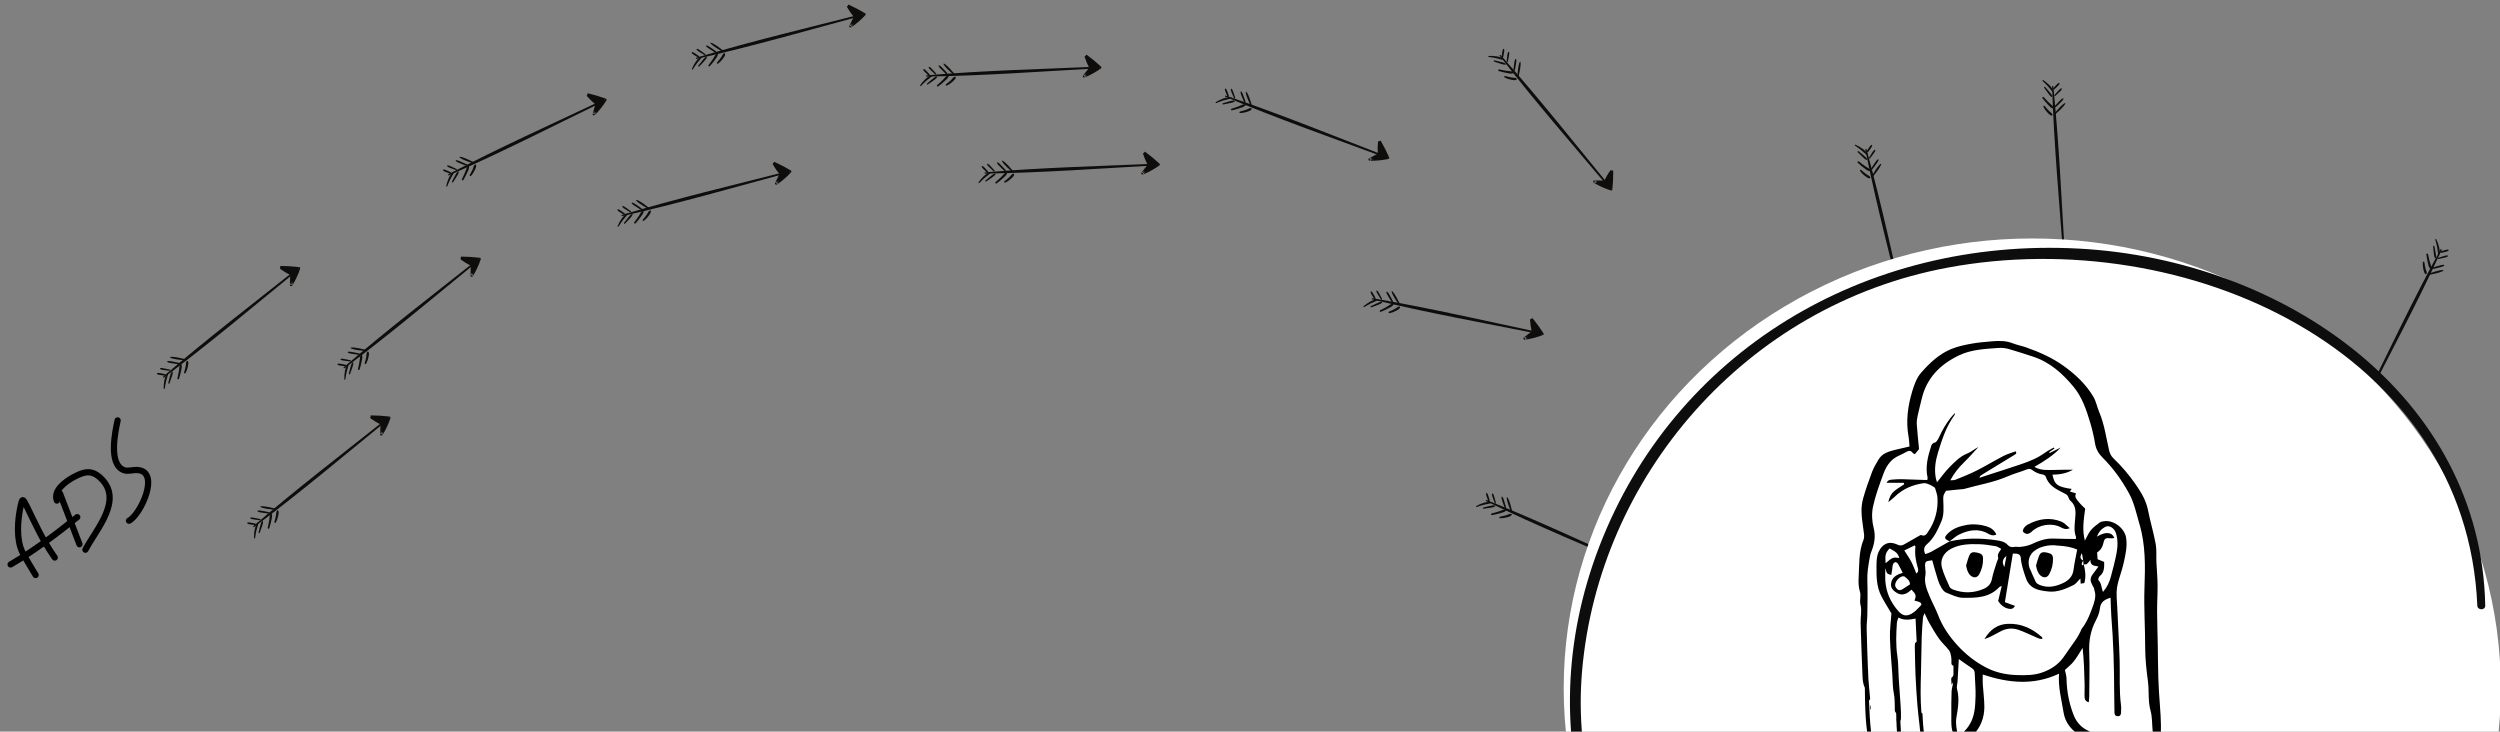 <svg width="803" height="235" viewBox="0 0 803 235" fill="none" xmlns="http://www.w3.org/2000/svg">
<rect x="0" y="0" width="803" height="235" fill="#808080" stroke="none"/>
<g clip-path="url(#clip0_198_206)">
<g clip-path="url(#clip1_198_206)">
<path fill-rule="evenodd" clip-rule="evenodd" d="M759.558 129.588C767.907 113.22 776.598 96.953 784.266 80.253C784.368 80.028 784.051 79.831 783.928 80.055C775.103 96.17 767.241 112.851 759.093 129.315C758.94 129.625 759.4 129.898 759.558 129.588Z" fill="#0E0D0B"/>
<path fill-rule="evenodd" clip-rule="evenodd" d="M764.518 128.061C763.004 128.516 760.512 129.579 758.998 130.035C758.844 128.701 758.898 125.43 759.081 124.1L760.417 127.281L764.391 127.587" fill="#0E0D0B"/>
<path fill-rule="evenodd" clip-rule="evenodd" d="M764.452 127.824C762.547 128.171 760.749 129.116 758.9 129.677C759.056 129.796 759.212 129.915 759.369 130.035C759.188 128.091 759.235 126.036 759.486 124.1C759.221 124.136 758.956 124.172 758.692 124.208C759.132 125.269 759.568 126.333 760.015 127.391C760.093 127.576 760.213 127.683 760.417 127.698C761.079 127.748 761.741 127.799 762.404 127.848C763.056 127.897 763.779 127.794 764.391 127.841C764.716 127.866 764.715 127.358 764.391 127.333C764.115 127.312 763.055 127.072 762.519 127.029C761.819 126.972 761.117 126.918 760.417 126.863C760.552 126.965 760.686 127.067 760.82 127.17C760.363 126.076 759.894 124.987 759.43 123.896C759.253 123.48 758.718 123.761 758.677 124.1C758.444 126.039 758.415 128.093 758.627 130.035C758.652 130.261 758.845 130.472 759.097 130.392C760.964 129.795 762.854 129.079 764.642 128.274C764.912 128.152 764.707 127.778 764.452 127.824Z" fill="#0E0D0B"/>
<path fill-rule="evenodd" clip-rule="evenodd" d="M778.204 84.288C778.149 85.021 778.218 85.771 778.385 86.487C778.512 87.034 778.614 87.789 779.141 88.071C779.255 88.132 779.396 88.078 779.434 87.952C779.587 87.433 779.249 86.93 779.115 86.424C778.926 85.719 778.817 85.01 778.72 84.288C778.676 83.966 778.23 83.949 778.204 84.288Z" fill="#0E0D0B"/>
<path fill-rule="evenodd" clip-rule="evenodd" d="M779.351 81.703C779.456 82.54 779.58 83.374 779.778 84.195C779.943 84.876 780.026 85.796 780.58 86.267C780.677 86.35 780.849 86.329 780.88 86.188C781.033 85.513 780.648 84.826 780.472 84.172C780.246 83.332 780.044 82.487 779.881 81.632C779.825 81.337 779.313 81.4 779.351 81.703Z" fill="#0E0D0B"/>
<path fill-rule="evenodd" clip-rule="evenodd" d="M781.528 79.126C781.584 79.835 781.644 80.544 781.725 81.251C781.789 81.819 781.806 82.388 782.102 82.886C782.169 83.001 782.352 82.98 782.387 82.849C782.539 82.287 782.404 81.737 782.314 81.171C782.202 80.469 782.071 79.769 781.935 79.072C781.891 78.844 781.509 78.894 781.528 79.126Z" fill="#0E0D0B"/>
<path fill-rule="evenodd" clip-rule="evenodd" d="M782.202 76.967C782.433 77.774 782.663 78.584 782.82 79.41C782.974 80.231 783.01 81.073 783.26 81.872C783.298 81.994 783.494 82.011 783.524 81.872C783.878 80.234 783.23 78.302 782.517 76.834C782.43 76.657 782.15 76.782 782.202 76.967Z" fill="#0E0D0B"/>
<path fill-rule="evenodd" clip-rule="evenodd" d="M780.144 88.308C781.641 87.95 783.412 87.737 784.771 86.992C784.893 86.924 784.838 86.725 784.699 86.728C783.148 86.763 781.508 87.463 780.032 87.901C779.771 87.978 779.879 88.371 780.144 88.308Z" fill="#0E0D0B"/>
<path fill-rule="evenodd" clip-rule="evenodd" d="M781.645 86.361C782.257 86.248 782.861 86.078 783.464 85.925C783.998 85.788 784.555 85.683 785.023 85.382C785.168 85.288 785.108 85.07 784.936 85.061C784.381 85.034 783.841 85.222 783.312 85.371C782.712 85.539 782.106 85.694 781.518 85.902C781.228 86.005 781.343 86.417 781.645 86.361Z" fill="#0E0D0B"/>
<path fill-rule="evenodd" clip-rule="evenodd" d="M783.267 83.19C783.84 83.069 784.41 82.949 784.978 82.8C785.428 82.682 785.898 82.629 786.257 82.32C786.34 82.248 786.299 82.086 786.19 82.065C785.723 81.976 785.287 82.166 784.837 82.289C784.272 82.444 783.718 82.625 783.161 82.806C782.916 82.886 783.016 83.243 783.267 83.19Z" fill="#0E0D0B"/>
<path fill-rule="evenodd" clip-rule="evenodd" d="M784.091 81.229C784.55 81.151 784.996 81.023 785.447 80.907C785.812 80.812 786.162 80.735 786.462 80.499C786.568 80.416 786.513 80.204 786.379 80.185C785.999 80.131 785.658 80.239 785.291 80.341C784.843 80.465 784.392 80.577 783.956 80.739C783.648 80.853 783.769 81.284 784.091 81.229Z" fill="#0E0D0B"/>
</g>
<g clip-path="url(#clip2_198_206)">
<path fill-rule="evenodd" clip-rule="evenodd" d="M663.29 82.823C662.17 64.482 661.396 46.055 659.521 27.775C659.494 27.529 659.121 27.521 659.129 27.776C659.71 46.14 661.409 64.503 662.751 82.823C662.776 83.168 663.311 83.17 663.29 82.823Z" fill="#0E0D0B"/>
<path fill-rule="evenodd" clip-rule="evenodd" d="M666.787 78.989C665.714 80.15 664.107 82.331 663.034 83.493C662.224 82.422 660.609 79.577 660.091 78.338L662.858 80.4L666.437 78.645" fill="#0E0D0B"/>
<path fill-rule="evenodd" clip-rule="evenodd" d="M666.609 78.818C665.144 80.085 664.075 81.812 662.767 83.234C662.962 83.257 663.157 83.281 663.353 83.304C662.21 81.722 661.207 79.927 660.44 78.132C660.23 78.298 660.02 78.463 659.811 78.629C660.729 79.319 661.644 80.014 662.567 80.699C662.728 80.818 662.886 80.85 663.069 80.759C663.665 80.466 664.261 80.174 664.857 79.879C665.443 79.59 666.014 79.134 666.565 78.864C666.858 78.721 666.599 78.283 666.307 78.426C666.059 78.548 665.024 78.88 664.54 79.115C663.908 79.421 663.276 79.731 662.645 80.04C662.813 80.059 662.98 80.079 663.148 80.099C662.199 79.389 661.242 78.689 660.288 77.985C659.924 77.716 659.606 78.23 659.743 78.543C660.527 80.332 661.545 82.116 662.714 83.681C662.85 83.863 663.124 83.947 663.3 83.75C664.605 82.288 665.87 80.711 667.001 79.109C667.172 78.867 666.805 78.649 666.609 78.818Z" fill="#0E0D0B"/>
<path fill-rule="evenodd" clip-rule="evenodd" d="M656.348 34.33C656.673 34.989 657.113 35.6 657.621 36.132C658.008 36.539 658.479 37.137 659.076 37.113C659.205 37.107 659.3 36.989 659.268 36.861C659.137 36.337 658.59 36.075 658.217 35.707C657.697 35.196 657.243 34.64 656.792 34.068C656.591 33.812 656.198 34.024 656.348 34.33Z" fill="#0E0D0B"/>
<path fill-rule="evenodd" clip-rule="evenodd" d="M656.022 31.52C656.537 32.188 657.068 32.844 657.655 33.45C658.144 33.954 658.682 34.703 659.399 34.828C659.524 34.85 659.662 34.745 659.617 34.607C659.406 33.949 658.726 33.553 658.242 33.079C657.62 32.469 657.017 31.843 656.442 31.19C656.244 30.964 655.835 31.278 656.022 31.52Z" fill="#0E0D0B"/>
<path fill-rule="evenodd" clip-rule="evenodd" d="M656.589 28.195C656.996 28.777 657.409 29.358 657.837 29.925C658.181 30.382 658.484 30.863 658.993 31.143C659.109 31.208 659.255 31.096 659.219 30.965C659.065 30.405 658.669 29.999 658.304 29.557C657.851 29.009 657.382 28.473 656.911 27.941C656.758 27.768 656.454 28.004 656.589 28.195Z" fill="#0E0D0B"/>
<path fill-rule="evenodd" clip-rule="evenodd" d="M656.073 25.993C656.682 26.571 657.292 27.152 657.846 27.784C658.396 28.413 658.855 29.12 659.476 29.682C659.57 29.767 659.748 29.683 659.703 29.547C659.176 27.957 657.637 26.621 656.277 25.719C656.112 25.611 655.935 25.86 656.073 25.993Z" fill="#0E0D0B"/>
<path fill-rule="evenodd" clip-rule="evenodd" d="M660.06 36.807C661.168 35.738 662.586 34.656 663.378 33.324C663.449 33.204 663.301 33.06 663.183 33.134C661.864 33.95 660.807 35.387 659.758 36.514C659.572 36.713 659.865 36.997 660.06 36.807Z" fill="#0E0D0B"/>
<path fill-rule="evenodd" clip-rule="evenodd" d="M660.364 34.368C660.834 33.96 661.268 33.507 661.71 33.069C662.1 32.679 662.527 32.306 662.777 31.809C662.854 31.655 662.692 31.497 662.539 31.577C662.048 31.835 661.678 32.272 661.298 32.669C660.866 33.118 660.423 33.559 660.022 34.037C659.824 34.273 660.133 34.57 660.364 34.368Z" fill="#0E0D0B"/>
<path fill-rule="evenodd" clip-rule="evenodd" d="M660.152 30.813C660.584 30.418 661.014 30.025 661.428 29.608C661.756 29.278 662.134 28.993 662.286 28.545C662.321 28.441 662.203 28.322 662.099 28.359C661.651 28.52 661.372 28.905 661.047 29.239C660.639 29.66 660.254 30.097 659.866 30.536C659.695 30.729 659.963 30.986 660.152 30.813Z" fill="#0E0D0B"/>
<path fill-rule="evenodd" clip-rule="evenodd" d="M659.865 28.705C660.221 28.405 660.54 28.068 660.87 27.739C661.136 27.472 661.398 27.228 661.537 26.872C661.586 26.747 661.431 26.592 661.306 26.644C660.951 26.791 660.712 27.057 660.448 27.331C660.125 27.665 659.793 27.991 659.5 28.352C659.292 28.606 659.616 28.916 659.865 28.705Z" fill="#0E0D0B"/>
</g>
<g clip-path="url(#clip3_198_206)">
<path fill-rule="evenodd" clip-rule="evenodd" d="M612.366 101.626C608.218 83.725 604.398 65.682 599.515 47.967C599.449 47.729 599.079 47.782 599.129 48.033C602.75 66.046 607.471 83.872 611.834 101.716C611.917 102.052 612.444 101.965 612.366 101.626Z" fill="#0E0D0B"/>
<path fill-rule="evenodd" clip-rule="evenodd" d="M615.178 97.265C614.312 98.588 613.089 101.005 612.224 102.329C611.248 101.407 609.183 98.869 608.467 97.734L611.537 99.308L614.776 96.984" fill="#0E0D0B"/>
<path fill-rule="evenodd" clip-rule="evenodd" d="M614.975 97.126C613.74 98.618 612.973 100.498 611.919 102.118C612.115 102.109 612.311 102.099 612.508 102.09C611.118 100.719 609.832 99.116 608.777 97.473C608.598 97.671 608.418 97.869 608.239 98.067C609.259 98.595 610.278 99.129 611.301 99.651C611.479 99.742 611.64 99.747 611.806 99.627C612.345 99.239 612.884 98.852 613.423 98.463C613.954 98.081 614.441 97.536 614.939 97.178C615.204 96.988 614.876 96.6 614.612 96.79C614.387 96.951 613.422 97.45 612.984 97.762C612.411 98.169 611.839 98.579 611.268 98.988C611.437 98.979 611.606 98.971 611.774 98.964C610.72 98.421 609.661 97.889 608.603 97.353C608.2 97.148 607.971 97.708 608.158 97.994C609.228 99.628 610.528 101.218 611.941 102.568C612.105 102.725 612.389 102.762 612.53 102.538C613.574 100.88 614.56 99.115 615.41 97.348C615.538 97.081 615.14 96.927 614.975 97.126Z" fill="#0E0D0B"/>
<path fill-rule="evenodd" clip-rule="evenodd" d="M597.474 54.957C597.903 55.553 598.439 56.082 599.028 56.523C599.477 56.86 600.041 57.372 600.626 57.248C600.752 57.222 600.826 57.09 600.774 56.969C600.556 56.473 599.974 56.306 599.546 56.005C598.947 55.587 598.407 55.114 597.868 54.624C597.628 54.406 597.275 54.68 597.474 54.957Z" fill="#0E0D0B"/>
<path fill-rule="evenodd" clip-rule="evenodd" d="M596.686 52.24C597.305 52.813 597.938 53.372 598.617 53.872C599.182 54.288 599.837 54.938 600.565 54.942C600.692 54.943 600.811 54.817 600.743 54.688C600.427 54.074 599.69 53.796 599.134 53.409C598.42 52.911 597.721 52.394 597.046 51.845C596.813 51.655 596.462 52.033 596.686 52.24Z" fill="#0E0D0B"/>
<path fill-rule="evenodd" clip-rule="evenodd" d="M596.694 48.867C597.193 49.373 597.696 49.878 598.212 50.366C598.627 50.759 599.006 51.184 599.554 51.375C599.679 51.42 599.805 51.285 599.747 51.163C599.503 50.635 599.045 50.301 598.611 49.925C598.074 49.46 597.523 49.009 596.97 48.563C596.79 48.418 596.53 48.701 596.694 48.867Z" fill="#0E0D0B"/>
<path fill-rule="evenodd" clip-rule="evenodd" d="M595.82 46.781C596.516 47.25 597.214 47.722 597.866 48.253C598.512 48.782 599.082 49.403 599.787 49.854C599.895 49.922 600.056 49.809 599.989 49.684C599.206 48.202 597.466 47.141 595.976 46.477C595.795 46.397 595.661 46.673 595.82 46.781Z" fill="#0E0D0B"/>
<path fill-rule="evenodd" clip-rule="evenodd" d="M601.546 56.784C602.461 55.546 603.679 54.243 604.239 52.798C604.29 52.668 604.12 52.551 604.015 52.643C602.85 53.667 602.046 55.26 601.199 56.545C601.049 56.772 601.384 57.003 601.546 56.784Z" fill="#0E0D0B"/>
<path fill-rule="evenodd" clip-rule="evenodd" d="M601.442 54.328C601.837 53.848 602.19 53.329 602.553 52.824C602.874 52.375 603.232 51.936 603.397 51.404C603.447 51.239 603.261 51.111 603.123 51.215C602.681 51.551 602.389 52.043 602.08 52.498C601.729 53.012 601.365 53.521 601.049 54.059C600.894 54.324 601.247 54.566 601.442 54.328Z" fill="#0E0D0B"/>
<path fill-rule="evenodd" clip-rule="evenodd" d="M600.642 50.857C601.002 50.396 601.361 49.937 601.7 49.457C601.968 49.077 602.294 48.734 602.37 48.267C602.387 48.158 602.251 48.061 602.154 48.115C601.74 48.347 601.528 48.773 601.263 49.157C600.931 49.639 600.623 50.135 600.313 50.632C600.177 50.851 600.484 51.059 600.642 50.857Z" fill="#0E0D0B"/>
<path fill-rule="evenodd" clip-rule="evenodd" d="M600.009 48.827C600.31 48.472 600.569 48.087 600.839 47.708C601.058 47.4 601.276 47.116 601.353 46.742C601.381 46.61 601.203 46.483 601.088 46.555C600.762 46.758 600.571 47.061 600.356 47.375C600.093 47.758 599.82 48.134 599.59 48.539C599.428 48.825 599.798 49.076 600.009 48.827Z" fill="#0E0D0B"/>
</g>
<g clip-path="url(#clip4_198_206)">
<path fill-rule="evenodd" clip-rule="evenodd" d="M528.004 182.844C511.242 175.317 494.565 167.443 477.505 160.612C477.275 160.521 477.094 160.848 477.324 160.959C493.857 168.975 510.907 176 527.754 183.322C528.072 183.46 528.322 182.987 528.004 182.844Z" fill="#0E0D0B"/>
<path fill-rule="evenodd" clip-rule="evenodd" d="M526.234 177.967C526.763 179.457 527.948 181.893 528.479 183.383C527.154 183.602 523.885 183.711 522.547 183.594L525.658 182.102L525.767 178.118" fill="#0E0D0B"/>
<path fill-rule="evenodd" clip-rule="evenodd" d="M526 178.045C526.441 179.931 527.474 181.68 528.126 183.498C528.237 183.337 528.348 183.175 528.46 183.012C526.528 183.289 524.473 183.344 522.527 183.19C522.576 183.452 522.625 183.715 522.674 183.977C523.712 183.485 524.753 182.997 525.788 182.498C525.969 182.411 526.07 182.286 526.074 182.081C526.092 181.418 526.11 180.754 526.126 180.089C526.142 179.436 526.004 178.719 526.02 178.105C526.029 177.779 525.522 177.806 525.513 178.13C525.506 178.407 525.318 179.478 525.302 180.015C525.28 180.717 525.261 181.421 525.24 182.123C525.336 181.983 525.431 181.844 525.527 181.705C524.457 182.216 523.393 182.738 522.326 183.256C521.919 183.453 522.226 183.973 522.567 183.998C524.515 184.134 526.568 184.061 528.497 183.753C528.722 183.717 528.923 183.514 528.831 183.266C528.142 181.431 527.333 179.579 526.44 177.833C526.305 177.569 525.942 177.793 526 178.045Z" fill="#0E0D0B"/>
<path fill-rule="evenodd" clip-rule="evenodd" d="M481.836 166.467C482.57 166.485 483.316 166.379 484.023 166.177C484.563 166.023 485.312 165.884 485.567 165.343C485.623 165.226 485.562 165.088 485.434 165.057C484.908 164.93 484.423 165.292 483.924 165.451C483.229 165.675 482.526 165.819 481.81 165.951C481.491 166.011 481.496 166.458 481.836 166.467Z" fill="#0E0D0B"/>
<path fill-rule="evenodd" clip-rule="evenodd" d="M479.197 165.45C480.027 165.304 480.855 165.139 481.664 164.9C482.337 164.702 483.251 164.573 483.695 163.997C483.772 163.896 483.744 163.725 483.6 163.701C482.92 163.582 482.253 164 481.608 164.208C480.779 164.476 479.945 164.719 479.1 164.924C478.808 164.995 478.896 165.503 479.197 165.45Z" fill="#0E0D0B"/>
<path fill-rule="evenodd" clip-rule="evenodd" d="M476.515 163.403C477.22 163.312 477.926 163.217 478.627 163.101C479.191 163.009 479.759 162.964 480.242 162.644C480.354 162.571 480.323 162.389 480.19 162.361C479.622 162.237 479.079 162.399 478.518 162.517C477.822 162.664 477.13 162.829 476.44 163C476.216 163.055 476.284 163.434 476.515 163.403Z" fill="#0E0D0B"/>
<path fill-rule="evenodd" clip-rule="evenodd" d="M474.326 162.837C475.121 162.567 475.918 162.297 476.736 162.099C477.548 161.904 478.387 161.827 479.173 161.538C479.293 161.494 479.3 161.297 479.16 161.274C477.506 161.001 475.609 161.744 474.178 162.529C474.005 162.625 474.144 162.898 474.326 162.837Z" fill="#0E0D0B"/>
<path fill-rule="evenodd" clip-rule="evenodd" d="M485.754 164.33C485.322 162.852 485.021 161.094 484.21 159.774C484.137 159.655 483.941 159.72 483.951 159.859C484.062 161.406 484.843 163.009 485.354 164.462C485.443 164.719 485.831 164.591 485.754 164.33Z" fill="#0E0D0B"/>
<path fill-rule="evenodd" clip-rule="evenodd" d="M483.736 162.927C483.592 162.321 483.393 161.726 483.21 161.132C483.047 160.605 482.914 160.054 482.59 159.602C482.489 159.461 482.275 159.532 482.274 159.704C482.275 160.26 482.489 160.79 482.664 161.311C482.862 161.902 483.047 162.5 483.283 163.076C483.401 163.361 483.807 163.226 483.736 162.927Z" fill="#0E0D0B"/>
<path fill-rule="evenodd" clip-rule="evenodd" d="M480.488 161.464C480.339 160.898 480.19 160.335 480.014 159.775C479.873 159.331 479.797 158.864 479.471 158.521C479.395 158.442 479.235 158.491 479.219 158.601C479.154 159.071 479.365 159.497 479.51 159.941C479.693 160.497 479.901 161.042 480.11 161.589C480.202 161.83 480.553 161.712 480.488 161.464Z" fill="#0E0D0B"/>
<path fill-rule="evenodd" clip-rule="evenodd" d="M478.489 160.739C478.388 160.285 478.238 159.845 478.1 159.401C477.987 159.041 477.893 158.695 477.642 158.407C477.554 158.305 477.345 158.371 477.333 158.506C477.298 158.888 477.422 159.223 477.542 159.585C477.689 160.026 477.823 160.471 478.006 160.898C478.135 161.2 478.56 161.058 478.489 160.739Z" fill="#0E0D0B"/>
</g>
<g clip-path="url(#clip5_198_206)">
<path fill-rule="evenodd" clip-rule="evenodd" d="M517.336 60.12C505.682 45.914 494.257 31.436 482.026 17.722C481.86 17.538 481.553 17.75 481.709 17.952C492.941 32.492 505.077 46.377 516.9 60.436C517.123 60.701 517.557 60.389 517.336 60.12Z" fill="#0E0D0B"/>
<path fill-rule="evenodd" clip-rule="evenodd" d="M517.924 54.964C517.735 56.534 517.711 59.243 517.522 60.813C516.238 60.42 513.263 59.06 512.117 58.36L515.567 58.41L517.439 54.891" fill="#0E0D0B"/>
<path fill-rule="evenodd" clip-rule="evenodd" d="M517.68 54.93C517.235 56.815 517.381 58.84 517.155 60.759C517.326 60.664 517.498 60.569 517.67 60.473C515.817 59.86 513.952 58.994 512.279 57.989C512.206 58.246 512.133 58.503 512.06 58.76C513.208 58.782 514.358 58.808 515.506 58.822C515.707 58.825 515.853 58.758 515.949 58.577C516.26 57.99 516.571 57.404 516.882 56.816C517.188 56.238 517.383 55.535 517.671 54.993C517.824 54.705 517.358 54.502 517.206 54.789C517.076 55.034 516.432 55.909 516.177 56.383C515.845 57.001 515.514 57.623 515.184 58.242C515.331 58.16 515.478 58.078 515.626 57.996C514.441 57.977 513.255 57.97 512.07 57.959C511.618 57.954 511.661 58.557 511.955 58.73C513.638 59.72 515.509 60.569 517.373 61.153C517.59 61.221 517.861 61.128 517.889 60.865C518.089 58.915 518.19 56.897 518.169 54.936C518.165 54.64 517.74 54.678 517.68 54.93Z" fill="#0E0D0B"/>
<path fill-rule="evenodd" clip-rule="evenodd" d="M483.295 24.893C483.945 25.237 484.66 25.474 485.383 25.608C485.935 25.71 486.667 25.919 487.137 25.549C487.238 25.469 487.245 25.318 487.145 25.233C486.731 24.885 486.135 24.993 485.617 24.913C484.896 24.804 484.202 24.62 483.502 24.42C483.189 24.331 482.995 24.733 483.295 24.893Z" fill="#0E0D0B"/>
<path fill-rule="evenodd" clip-rule="evenodd" d="M481.385 22.807C482.194 23.046 483.009 23.267 483.839 23.414C484.53 23.536 485.406 23.828 486.06 23.509C486.174 23.453 486.225 23.287 486.107 23.202C485.551 22.792 484.767 22.87 484.097 22.769C483.236 22.639 482.381 22.486 481.532 22.293C481.239 22.226 481.092 22.72 481.385 22.807Z" fill="#0E0D0B"/>
<path fill-rule="evenodd" clip-rule="evenodd" d="M479.896 19.78C480.568 20.013 481.242 20.242 481.922 20.451C482.468 20.619 482.996 20.832 483.572 20.76C483.704 20.745 483.757 20.569 483.651 20.484C483.198 20.12 482.639 20.023 482.084 19.879C481.396 19.7 480.702 19.54 480.009 19.386C479.783 19.335 479.675 19.705 479.896 19.78Z" fill="#0E0D0B"/>
<path fill-rule="evenodd" clip-rule="evenodd" d="M478.188 18.298C479.02 18.41 479.854 18.523 480.674 18.71C481.488 18.898 482.274 19.202 483.106 19.293C483.233 19.307 483.327 19.134 483.212 19.051C481.853 18.071 479.823 17.891 478.192 17.956C477.995 17.965 477.998 18.272 478.188 18.298Z" fill="#0E0D0B"/>
<path fill-rule="evenodd" clip-rule="evenodd" d="M487.755 24.725C488.026 23.21 488.54 21.502 488.402 19.958C488.389 19.819 488.185 19.79 488.132 19.919C487.542 21.353 487.528 23.137 487.338 24.665C487.304 24.935 487.707 24.993 487.755 24.725Z" fill="#0E0D0B"/>
<path fill-rule="evenodd" clip-rule="evenodd" d="M486.573 22.57C486.715 21.964 486.801 21.342 486.902 20.728C486.991 20.184 487.117 19.632 487.029 19.082C487.001 18.912 486.777 18.88 486.7 19.034C486.453 19.531 486.409 20.101 486.334 20.646C486.247 21.263 486.147 21.88 486.102 22.502C486.08 22.809 486.504 22.869 486.573 22.57Z" fill="#0E0D0B"/>
<path fill-rule="evenodd" clip-rule="evenodd" d="M484.317 19.814C484.435 19.24 484.554 18.67 484.645 18.09C484.717 17.63 484.856 17.178 484.717 16.726C484.684 16.621 484.519 16.593 484.457 16.685C484.188 17.077 484.187 17.553 484.12 18.014C484.036 18.594 483.98 19.174 483.922 19.757C483.898 20.014 484.265 20.065 484.317 19.814Z" fill="#0E0D0B"/>
<path fill-rule="evenodd" clip-rule="evenodd" d="M482.85 18.274C482.963 17.822 483.024 17.362 483.098 16.903C483.157 16.53 483.227 16.178 483.131 15.809C483.097 15.679 482.881 15.644 482.81 15.759C482.608 16.086 482.571 16.442 482.517 16.819C482.451 17.279 482.373 17.737 482.347 18.201C482.328 18.529 482.772 18.591 482.85 18.274Z" fill="#0E0D0B"/>
</g>
<g clip-path="url(#clip6_198_206)">
<path fill-rule="evenodd" clip-rule="evenodd" d="M494.889 106.837C476.914 103.025 458.949 98.857 440.83 95.789C440.586 95.749 440.478 96.106 440.727 96.167C458.581 100.504 476.731 103.764 494.746 107.357C495.085 107.425 495.229 106.909 494.889 106.837Z" fill="#0E0D0B"/>
<path fill-rule="evenodd" clip-rule="evenodd" d="M492.126 102.445C492.959 103.789 494.632 105.919 495.466 107.263C494.218 107.758 491.045 108.555 489.713 108.724L492.438 106.608L491.701 102.691" fill="#0E0D0B"/>
<path fill-rule="evenodd" clip-rule="evenodd" d="M491.915 102.57C492.745 104.32 494.124 105.811 495.146 107.45C495.221 107.269 495.295 107.087 495.37 106.905C493.54 107.584 491.543 108.073 489.608 108.333C489.712 108.579 489.816 108.826 489.919 109.072C490.829 108.371 491.744 107.674 492.649 106.967C492.808 106.844 492.88 106.7 492.841 106.499C492.718 105.847 492.595 105.195 492.47 104.542C492.348 103.899 492.061 103.228 491.947 102.625C491.887 102.304 491.397 102.437 491.457 102.757C491.508 103.029 491.552 104.115 491.649 104.643C491.776 105.334 491.906 106.026 492.035 106.716C492.098 106.559 492.162 106.404 492.227 106.247C491.289 106.973 490.359 107.709 489.426 108.44C489.07 108.719 489.48 109.163 489.819 109.114C491.751 108.836 493.743 108.33 495.563 107.621C495.775 107.538 495.928 107.297 495.786 107.075C494.724 105.427 493.542 103.787 492.3 102.27C492.112 102.041 491.804 102.336 491.915 102.57Z" fill="#0E0D0B"/>
<path fill-rule="evenodd" clip-rule="evenodd" d="M446.301 100.595C447.023 100.458 447.729 100.197 448.378 99.85C448.873 99.585 449.575 99.29 449.711 98.708C449.74 98.582 449.651 98.46 449.52 98.456C448.979 98.443 448.581 98.9 448.127 99.161C447.495 99.527 446.839 99.816 446.167 100.097C445.867 100.223 445.967 100.658 446.301 100.595Z" fill="#0E0D0B"/>
<path fill-rule="evenodd" clip-rule="evenodd" d="M443.506 100.16C444.287 99.841 445.061 99.504 445.802 99.1C446.417 98.764 447.283 98.445 447.595 97.787C447.649 97.673 447.585 97.512 447.44 97.519C446.749 97.546 446.186 98.096 445.6 98.436C444.847 98.873 444.083 99.287 443.3 99.666C443.029 99.797 443.223 100.275 443.506 100.16Z" fill="#0E0D0B"/>
<path fill-rule="evenodd" clip-rule="evenodd" d="M440.453 98.727C441.122 98.489 441.792 98.246 442.453 97.985C442.985 97.775 443.53 97.611 443.935 97.196C444.028 97.101 443.96 96.93 443.824 96.93C443.243 96.929 442.746 97.203 442.223 97.437C441.574 97.727 440.932 98.035 440.294 98.348C440.086 98.449 440.233 98.805 440.453 98.727Z" fill="#0E0D0B"/>
<path fill-rule="evenodd" clip-rule="evenodd" d="M438.193 98.636C438.912 98.204 439.634 97.771 440.391 97.405C441.144 97.043 441.948 96.79 442.655 96.341C442.762 96.272 442.728 96.079 442.586 96.086C440.912 96.169 439.215 97.297 437.982 98.367C437.834 98.497 438.027 98.735 438.193 98.636Z" fill="#0E0D0B"/>
<path fill-rule="evenodd" clip-rule="evenodd" d="M449.679 97.678C448.944 96.325 448.279 94.671 447.206 93.552C447.11 93.451 446.932 93.556 446.971 93.689C447.406 95.178 448.509 96.58 449.316 97.892C449.458 98.124 449.809 97.917 449.679 97.678Z" fill="#0E0D0B"/>
<path fill-rule="evenodd" clip-rule="evenodd" d="M447.409 96.734C447.141 96.172 446.82 95.633 446.516 95.09C446.245 94.61 445.999 94.1 445.586 93.726C445.458 93.61 445.263 93.725 445.299 93.893C445.417 94.436 445.739 94.909 446.02 95.381C446.338 95.917 446.645 96.462 446.999 96.976C447.173 97.229 447.541 97.011 447.409 96.734Z" fill="#0E0D0B"/>
<path fill-rule="evenodd" clip-rule="evenodd" d="M443.925 95.991C443.66 95.469 443.396 94.95 443.104 94.44C442.874 94.036 442.7 93.596 442.309 93.329C442.218 93.268 442.072 93.35 442.08 93.46C442.115 93.934 442.412 94.306 442.648 94.709C442.944 95.214 443.263 95.702 443.582 96.193C443.723 96.409 444.042 96.219 443.925 95.991Z" fill="#0E0D0B"/>
<path fill-rule="evenodd" clip-rule="evenodd" d="M441.819 95.705C441.624 95.282 441.385 94.885 441.156 94.48C440.969 94.152 440.804 93.834 440.498 93.605C440.39 93.524 440.2 93.633 440.216 93.767C440.263 94.148 440.456 94.449 440.649 94.777C440.886 95.177 441.111 95.584 441.381 95.963C441.571 96.231 441.955 96.002 441.819 95.705Z" fill="#0E0D0B"/>
</g>
<g clip-path="url(#clip7_198_206)">
<path fill-rule="evenodd" clip-rule="evenodd" d="M124.369 134.338C109.98 145.765 95.321 156.957 81.413 168.968C81.227 169.13 81.434 169.441 81.639 169.288C96.356 158.29 110.433 146.377 124.679 134.78C124.947 134.561 124.642 134.122 124.369 134.338Z" fill="#0E0D0B"/>
<path fill-rule="evenodd" clip-rule="evenodd" d="M119.225 133.669C120.791 133.883 123.499 133.951 125.066 134.164C124.652 135.442 123.246 138.395 122.527 139.529L122.632 136.081L119.143 134.153" fill="#0E0D0B"/>
<path fill-rule="evenodd" clip-rule="evenodd" d="M119.186 133.912C121.063 134.387 123.092 134.274 125.007 134.531C124.914 134.358 124.821 134.185 124.728 134.01C124.086 135.854 123.191 137.704 122.159 139.361C122.415 139.439 122.671 139.516 122.926 139.593C122.966 138.445 123.011 137.296 123.043 136.148C123.049 135.947 122.984 135.8 122.805 135.702C122.223 135.381 121.642 135.06 121.06 134.74C120.487 134.425 119.786 134.219 119.249 133.922C118.964 133.764 118.754 134.227 119.038 134.384C119.28 134.518 120.145 135.176 120.615 135.438C121.228 135.78 121.844 136.121 122.458 136.461C122.378 136.312 122.298 136.164 122.219 136.015C122.181 137.2 122.156 138.385 122.125 139.57C122.113 140.022 122.717 139.989 122.895 139.697C123.911 138.03 124.79 136.173 125.404 134.318C125.475 134.102 125.387 133.83 125.124 133.798C123.178 133.567 121.161 133.434 119.2 133.424C118.904 133.423 118.935 133.848 119.186 133.912Z" fill="#0E0D0B"/>
<path fill-rule="evenodd" clip-rule="evenodd" d="M88.604 167.813C88.958 167.169 89.206 166.458 89.352 165.737C89.463 165.186 89.684 164.457 89.321 163.982C89.243 163.879 89.092 163.87 89.005 163.969C88.651 164.377 88.749 164.975 88.661 165.491C88.541 166.211 88.346 166.901 88.134 167.598C88.04 167.91 88.439 168.11 88.604 167.813Z" fill="#0E0D0B"/>
<path fill-rule="evenodd" clip-rule="evenodd" d="M86.488 169.69C86.74 168.885 86.974 168.074 87.134 167.246C87.267 166.557 87.573 165.686 87.265 165.027C87.21 164.912 87.046 164.859 86.958 164.975C86.54 165.525 86.605 166.309 86.493 166.978C86.35 167.836 86.183 168.689 85.976 169.535C85.905 169.826 86.397 169.981 86.488 169.69Z" fill="#0E0D0B"/>
<path fill-rule="evenodd" clip-rule="evenodd" d="M83.438 171.13C83.681 170.463 83.921 169.792 84.14 169.116C84.318 168.573 84.538 168.048 84.476 167.471C84.463 167.339 84.287 167.283 84.201 167.387C83.83 167.835 83.724 168.392 83.571 168.944C83.382 169.63 83.21 170.321 83.045 171.011C82.99 171.236 83.358 171.35 83.438 171.13Z" fill="#0E0D0B"/>
<path fill-rule="evenodd" clip-rule="evenodd" d="M81.929 172.814C82.053 171.984 82.18 171.152 82.38 170.335C82.581 169.524 82.898 168.743 83.002 167.913C83.018 167.786 82.847 167.689 82.762 167.803C81.76 169.146 81.547 171.173 81.587 172.805C81.593 173.002 81.899 173.004 81.929 172.814Z" fill="#0E0D0B"/>
<path fill-rule="evenodd" clip-rule="evenodd" d="M88.507 163.351C86.997 163.056 85.297 162.514 83.751 162.628C83.612 162.638 83.58 162.842 83.708 162.897C85.133 163.51 86.916 163.553 88.441 163.767C88.71 163.805 88.775 163.403 88.507 163.351Z" fill="#0E0D0B"/>
<path fill-rule="evenodd" clip-rule="evenodd" d="M86.333 164.499C85.73 164.348 85.109 164.252 84.497 164.14C83.955 164.043 83.404 163.908 82.854 163.987C82.683 164.013 82.647 164.236 82.799 164.316C83.293 164.571 83.863 164.624 84.406 164.708C85.021 164.804 85.637 164.914 86.258 164.969C86.565 164.996 86.631 164.573 86.333 164.499Z" fill="#0E0D0B"/>
<path fill-rule="evenodd" clip-rule="evenodd" d="M83.542 166.711C82.97 166.583 82.402 166.455 81.823 166.355C81.365 166.276 80.915 166.129 80.461 166.261C80.355 166.292 80.325 166.457 80.416 166.521C80.804 166.796 81.279 166.804 81.74 166.879C82.318 166.972 82.897 167.037 83.479 167.104C83.735 167.133 83.792 166.767 83.542 166.711Z" fill="#0E0D0B"/>
<path fill-rule="evenodd" clip-rule="evenodd" d="M81.98 168.153C81.529 168.034 81.071 167.965 80.612 167.883C80.241 167.818 79.89 167.743 79.519 167.833C79.388 167.865 79.35 168.08 79.465 168.153C79.788 168.36 80.143 168.403 80.519 168.463C80.978 168.536 81.435 168.621 81.899 168.655C82.227 168.679 82.295 168.237 81.98 168.153Z" fill="#0E0D0B"/>
</g>
<g clip-path="url(#clip8_198_206)">
<path fill-rule="evenodd" clip-rule="evenodd" d="M153.369 83.338C138.98 94.764 124.321 105.957 110.414 117.968C110.227 118.13 110.434 118.441 110.639 118.288C125.356 107.29 139.433 95.377 153.679 83.78C153.947 83.561 153.642 83.122 153.369 83.338Z" fill="#0E0D0B"/>
<path fill-rule="evenodd" clip-rule="evenodd" d="M148.225 82.669C149.791 82.883 152.499 82.951 154.066 83.164C153.652 84.442 152.246 87.395 151.527 88.529L151.632 85.081L148.143 83.153" fill="#0E0D0B"/>
<path fill-rule="evenodd" clip-rule="evenodd" d="M148.186 82.912C150.063 83.387 152.092 83.274 154.007 83.531C153.914 83.358 153.821 83.185 153.728 83.01C153.086 84.854 152.191 86.704 151.159 88.361C151.415 88.439 151.671 88.516 151.926 88.593C151.966 87.445 152.011 86.296 152.043 85.148C152.049 84.947 151.984 84.8 151.805 84.702C151.223 84.381 150.642 84.06 150.06 83.74C149.487 83.425 148.786 83.219 148.249 82.922C147.964 82.764 147.754 83.227 148.038 83.384C148.28 83.518 149.145 84.176 149.615 84.438C150.228 84.78 150.844 85.121 151.458 85.461C151.378 85.312 151.298 85.164 151.219 85.015C151.181 86.2 151.156 87.385 151.125 88.57C151.113 89.022 151.717 88.989 151.895 88.697C152.911 87.03 153.79 85.173 154.404 83.318C154.475 83.102 154.387 82.83 154.124 82.799C152.178 82.567 150.161 82.434 148.2 82.424C147.904 82.423 147.935 82.848 148.186 82.912Z" fill="#0E0D0B"/>
<path fill-rule="evenodd" clip-rule="evenodd" d="M117.604 116.813C117.958 116.169 118.206 115.458 118.352 114.737C118.463 114.186 118.684 113.457 118.321 112.982C118.243 112.879 118.092 112.87 118.005 112.969C117.651 113.377 117.749 113.975 117.661 114.491C117.541 115.211 117.346 115.901 117.134 116.598C117.04 116.91 117.439 117.11 117.604 116.813Z" fill="#0E0D0B"/>
<path fill-rule="evenodd" clip-rule="evenodd" d="M115.488 118.69C115.74 117.885 115.974 117.074 116.134 116.246C116.267 115.557 116.573 114.686 116.265 114.027C116.21 113.912 116.046 113.859 115.958 113.975C115.539 114.525 115.605 115.309 115.493 115.978C115.35 116.836 115.183 117.689 114.976 118.535C114.905 118.826 115.397 118.981 115.488 118.69Z" fill="#0E0D0B"/>
<path fill-rule="evenodd" clip-rule="evenodd" d="M112.438 120.13C112.681 119.463 112.921 118.792 113.14 118.116C113.318 117.573 113.538 117.048 113.476 116.471C113.463 116.339 113.287 116.283 113.201 116.387C112.83 116.835 112.724 117.392 112.571 117.944C112.382 118.63 112.21 119.321 112.045 120.011C111.99 120.236 112.358 120.35 112.438 120.13Z" fill="#0E0D0B"/>
<path fill-rule="evenodd" clip-rule="evenodd" d="M110.929 121.814C111.053 120.984 111.18 120.152 111.38 119.335C111.581 118.524 111.898 117.743 112.002 116.913C112.018 116.786 111.847 116.689 111.762 116.803C110.76 118.146 110.547 120.173 110.587 121.805C110.592 122.002 110.899 122.004 110.929 121.814Z" fill="#0E0D0B"/>
<path fill-rule="evenodd" clip-rule="evenodd" d="M117.507 112.351C115.997 112.056 114.297 111.514 112.751 111.628C112.613 111.638 112.58 111.842 112.708 111.897C114.133 112.51 115.916 112.553 117.441 112.767C117.71 112.805 117.775 112.403 117.507 112.351Z" fill="#0E0D0B"/>
<path fill-rule="evenodd" clip-rule="evenodd" d="M115.333 113.499C114.73 113.348 114.109 113.252 113.497 113.14C112.955 113.043 112.404 112.908 111.854 112.987C111.683 113.013 111.647 113.236 111.8 113.316C112.293 113.571 112.863 113.624 113.406 113.708C114.021 113.804 114.637 113.914 115.258 113.969C115.565 113.996 115.631 113.573 115.333 113.499Z" fill="#0E0D0B"/>
<path fill-rule="evenodd" clip-rule="evenodd" d="M112.542 115.711C111.97 115.583 111.402 115.455 110.823 115.355C110.365 115.276 109.915 115.129 109.461 115.261C109.355 115.292 109.325 115.457 109.416 115.521C109.804 115.796 110.279 115.804 110.74 115.879C111.318 115.972 111.897 116.037 112.479 116.104C112.735 116.133 112.792 115.767 112.542 115.711Z" fill="#0E0D0B"/>
<path fill-rule="evenodd" clip-rule="evenodd" d="M110.979 117.153C110.529 117.034 110.071 116.965 109.612 116.883C109.241 116.818 108.89 116.743 108.519 116.833C108.388 116.865 108.351 117.08 108.465 117.153C108.788 117.36 109.143 117.403 109.519 117.463C109.978 117.536 110.435 117.621 110.899 117.655C111.226 117.679 111.295 117.237 110.979 117.153Z" fill="#0E0D0B"/>
</g>
<g clip-path="url(#clip9_198_206)">
<path fill-rule="evenodd" clip-rule="evenodd" d="M95.369 86.338C80.98 97.764 66.321 108.957 52.413 120.968C52.227 121.13 52.434 121.441 52.639 121.288C67.356 110.29 81.433 98.377 95.679 86.78C95.947 86.561 95.642 86.122 95.369 86.338Z" fill="#0E0D0B"/>
<path fill-rule="evenodd" clip-rule="evenodd" d="M90.225 85.669C91.791 85.883 94.499 85.951 96.066 86.164C95.652 87.442 94.246 90.395 93.527 91.529L93.632 88.081L90.143 86.153" fill="#0E0D0B"/>
<path fill-rule="evenodd" clip-rule="evenodd" d="M90.186 85.912C92.064 86.387 94.091 86.274 96.007 86.531C95.914 86.358 95.822 86.185 95.728 86.01C95.086 87.854 94.191 89.704 93.159 91.361C93.415 91.439 93.671 91.516 93.926 91.593C93.966 90.445 94.011 89.296 94.043 88.148C94.049 87.947 93.984 87.8 93.805 87.702C93.224 87.381 92.642 87.06 92.059 86.74C91.487 86.425 90.786 86.219 90.249 85.922C89.963 85.764 89.754 86.227 90.038 86.384C90.28 86.518 91.145 87.176 91.615 87.438C92.228 87.78 92.844 88.121 93.458 88.461C93.378 88.312 93.298 88.164 93.219 88.015C93.181 89.2 93.156 90.385 93.125 91.57C93.113 92.022 93.717 91.989 93.895 91.697C94.912 90.03 95.79 88.173 96.403 86.318C96.475 86.102 96.387 85.83 96.124 85.799C94.178 85.567 92.161 85.434 90.2 85.424C89.904 85.423 89.935 85.848 90.186 85.912Z" fill="#0E0D0B"/>
<path fill-rule="evenodd" clip-rule="evenodd" d="M59.604 119.813C59.958 119.169 60.206 118.458 60.352 117.737C60.463 117.186 60.684 116.457 60.321 115.982C60.243 115.879 60.092 115.87 60.005 115.969C59.651 116.377 59.749 116.975 59.661 117.491C59.541 118.211 59.346 118.901 59.134 119.598C59.041 119.91 59.439 120.11 59.604 119.813Z" fill="#0E0D0B"/>
<path fill-rule="evenodd" clip-rule="evenodd" d="M57.488 121.69C57.74 120.885 57.974 120.074 58.134 119.246C58.267 118.557 58.573 117.686 58.265 117.027C58.21 116.912 58.046 116.859 57.958 116.975C57.539 117.525 57.605 118.309 57.493 118.978C57.35 119.836 57.183 120.689 56.976 121.535C56.905 121.826 57.397 121.981 57.488 121.69Z" fill="#0E0D0B"/>
<path fill-rule="evenodd" clip-rule="evenodd" d="M54.438 123.13C54.681 122.463 54.921 121.792 55.14 121.116C55.318 120.573 55.538 120.048 55.476 119.471C55.463 119.339 55.287 119.283 55.201 119.387C54.83 119.835 54.724 120.392 54.571 120.944C54.382 121.63 54.21 122.321 54.045 123.011C53.99 123.236 54.358 123.35 54.438 123.13Z" fill="#0E0D0B"/>
<path fill-rule="evenodd" clip-rule="evenodd" d="M52.929 124.814C53.053 123.984 53.18 123.152 53.38 122.335C53.581 121.524 53.898 120.743 54.002 119.913C54.018 119.786 53.847 119.689 53.762 119.803C52.76 121.146 52.547 123.173 52.587 124.805C52.593 125.002 52.899 125.004 52.929 124.814Z" fill="#0E0D0B"/>
<path fill-rule="evenodd" clip-rule="evenodd" d="M59.507 115.351C57.997 115.056 56.297 114.514 54.751 114.628C54.612 114.638 54.58 114.842 54.708 114.897C56.133 115.51 57.916 115.553 59.441 115.767C59.71 115.805 59.775 115.403 59.507 115.351Z" fill="#0E0D0B"/>
<path fill-rule="evenodd" clip-rule="evenodd" d="M57.333 116.499C56.73 116.348 56.109 116.252 55.497 116.14C54.955 116.043 54.404 115.908 53.854 115.987C53.683 116.013 53.647 116.236 53.8 116.316C54.293 116.571 54.863 116.624 55.406 116.708C56.021 116.804 56.637 116.914 57.258 116.969C57.565 116.996 57.631 116.573 57.333 116.499Z" fill="#0E0D0B"/>
<path fill-rule="evenodd" clip-rule="evenodd" d="M54.542 118.711C53.97 118.583 53.402 118.455 52.823 118.355C52.365 118.276 51.915 118.129 51.461 118.261C51.355 118.292 51.325 118.457 51.416 118.521C51.804 118.796 52.279 118.804 52.74 118.879C53.318 118.972 53.897 119.037 54.479 119.104C54.735 119.133 54.792 118.767 54.542 118.711Z" fill="#0E0D0B"/>
<path fill-rule="evenodd" clip-rule="evenodd" d="M52.98 120.153C52.529 120.034 52.071 119.965 51.612 119.883C51.241 119.818 50.89 119.743 50.519 119.833C50.389 119.865 50.35 120.08 50.465 120.153C50.788 120.36 51.143 120.403 51.519 120.463C51.978 120.536 52.435 120.621 52.899 120.655C53.227 120.679 53.295 120.237 52.98 120.153Z" fill="#0E0D0B"/>
</g>
<g clip-path="url(#clip10_198_206)">
<path fill-rule="evenodd" clip-rule="evenodd" d="M193.752 32.052C177.137 39.897 160.313 47.454 144.034 55.979C143.816 56.094 143.946 56.444 144.18 56.342C161.017 48.988 177.439 40.596 193.953 32.552C194.264 32.4 194.067 31.903 193.752 32.052Z" fill="#0E0D0B"/>
<path fill-rule="evenodd" clip-rule="evenodd" d="M188.895 30.227C190.372 30.793 192.993 31.476 194.47 32.041C193.776 33.191 191.733 35.746 190.775 36.686L191.663 33.352L188.706 30.68" fill="#0E0D0B"/>
<path fill-rule="evenodd" clip-rule="evenodd" d="M188.802 30.455C190.522 31.346 192.522 31.697 194.328 32.384C194.277 32.194 194.227 32.005 194.176 31.814C193.13 33.463 191.837 35.06 190.454 36.438C190.686 36.572 190.918 36.706 191.148 36.839C191.449 35.73 191.755 34.621 192.048 33.511C192.099 33.317 192.07 33.159 191.918 33.022C191.424 32.578 190.932 32.133 190.437 31.689C189.951 31.251 189.316 30.89 188.861 30.479C188.619 30.261 188.309 30.663 188.55 30.881C188.756 31.066 189.448 31.904 189.845 32.266C190.364 32.739 190.887 33.211 191.407 33.683C191.363 33.52 191.319 33.357 191.276 33.194C190.969 34.339 190.674 35.487 190.374 36.634C190.259 37.072 190.855 37.176 191.094 36.933C192.464 35.541 193.743 33.934 194.763 32.268C194.881 32.074 194.858 31.789 194.609 31.698C192.767 31.029 190.834 30.439 188.927 29.983C188.639 29.914 188.572 30.336 188.802 30.455Z" fill="#0E0D0B"/>
<path fill-rule="evenodd" clip-rule="evenodd" d="M151.298 56.493C151.79 55.947 152.194 55.311 152.499 54.642C152.733 54.132 153.114 53.472 152.87 52.927C152.817 52.809 152.672 52.765 152.565 52.842C152.127 53.159 152.087 53.764 151.883 54.246C151.602 54.919 151.254 55.547 150.89 56.178C150.728 56.459 151.07 56.745 151.298 56.493Z" fill="#0E0D0B"/>
<path fill-rule="evenodd" clip-rule="evenodd" d="M148.81 57.838C149.239 57.112 149.652 56.375 149.996 55.605C150.283 54.965 150.779 54.187 150.629 53.475C150.603 53.351 150.454 53.261 150.343 53.355C149.81 53.794 149.694 54.573 149.434 55.199C149.098 56.002 148.741 56.794 148.348 57.571C148.211 57.838 148.655 58.101 148.81 57.838Z" fill="#0E0D0B"/>
<path fill-rule="evenodd" clip-rule="evenodd" d="M145.513 58.546C145.901 57.951 146.288 57.353 146.656 56.745C146.952 56.256 147.287 55.795 147.358 55.22C147.375 55.088 147.217 54.993 147.109 55.075C146.646 55.426 146.416 55.945 146.141 56.448C145.8 57.072 145.476 57.706 145.157 58.34C145.053 58.547 145.385 58.742 145.513 58.546Z" fill="#0E0D0B"/>
<path fill-rule="evenodd" clip-rule="evenodd" d="M143.659 59.841C143.969 59.062 144.283 58.28 144.664 57.531C145.044 56.787 145.53 56.099 145.821 55.313C145.866 55.194 145.721 55.06 145.612 55.152C144.33 56.231 143.662 58.157 143.328 59.754C143.289 59.947 143.587 60.02 143.659 59.841Z" fill="#0E0D0B"/>
<path fill-rule="evenodd" clip-rule="evenodd" d="M152.22 52.127C150.817 51.495 149.286 50.58 147.755 50.339C147.617 50.317 147.539 50.508 147.651 50.591C148.899 51.512 150.625 51.961 152.061 52.517C152.314 52.615 152.469 52.238 152.22 52.127Z" fill="#0E0D0B"/>
<path fill-rule="evenodd" clip-rule="evenodd" d="M149.843 52.749C149.289 52.464 148.708 52.229 148.137 51.981C147.631 51.763 147.126 51.506 146.571 51.458C146.399 51.443 146.313 51.653 146.444 51.765C146.866 52.126 147.409 52.307 147.918 52.513C148.496 52.747 149.07 52.995 149.663 53.19C149.955 53.285 150.116 52.889 149.843 52.749Z" fill="#0E0D0B"/>
<path fill-rule="evenodd" clip-rule="evenodd" d="M146.621 54.266C146.094 54.011 145.569 53.758 145.029 53.528C144.6 53.346 144.196 53.101 143.723 53.126C143.613 53.132 143.547 53.285 143.62 53.369C143.935 53.725 144.396 53.841 144.828 54.019C145.37 54.242 145.919 54.437 146.47 54.635C146.713 54.721 146.852 54.377 146.621 54.266Z" fill="#0E0D0B"/>
<path fill-rule="evenodd" clip-rule="evenodd" d="M144.77 55.314C144.36 55.095 143.928 54.924 143.501 54.74C143.154 54.592 142.83 54.439 142.448 54.442C142.313 54.443 142.227 54.644 142.322 54.741C142.589 55.016 142.925 55.139 143.278 55.283C143.708 55.459 144.134 55.646 144.578 55.785C144.891 55.883 145.059 55.468 144.77 55.314Z" fill="#0E0D0B"/>
</g>
<g clip-path="url(#clip11_198_206)">
<path fill-rule="evenodd" clip-rule="evenodd" d="M253.131 54.956C235.331 59.514 217.38 63.748 199.781 69.036C199.545 69.108 199.607 69.476 199.856 69.421C217.781 65.387 235.494 60.257 253.233 55.486C253.567 55.395 253.468 54.87 253.131 54.956Z" fill="#0E0D0B"/>
<path fill-rule="evenodd" clip-rule="evenodd" d="M248.706 52.245C250.048 53.081 252.494 54.247 253.837 55.082C252.938 56.079 250.448 58.201 249.329 58.943L250.832 55.838L248.434 52.654" fill="#0E0D0B"/>
<path fill-rule="evenodd" clip-rule="evenodd" d="M248.572 52.452C250.092 53.652 251.99 54.376 253.633 55.392C253.619 55.197 253.606 55.001 253.592 54.804C252.253 56.225 250.68 57.548 249.062 58.64C249.264 58.815 249.466 58.99 249.668 59.164C250.173 58.132 250.683 57.102 251.181 56.067C251.268 55.886 251.269 55.725 251.146 55.562C250.745 55.033 250.346 54.502 249.944 53.972C249.55 53.451 248.995 52.977 248.625 52.486C248.429 52.226 248.049 52.563 248.244 52.822C248.411 53.043 248.932 53.997 249.254 54.428C249.674 54.99 250.098 55.553 250.519 56.114C250.506 55.946 250.494 55.778 250.483 55.609C249.964 56.675 249.457 57.747 248.946 58.817C248.751 59.224 249.315 59.44 249.597 59.247C251.205 58.139 252.766 56.803 254.082 55.36C254.235 55.192 254.266 54.908 254.039 54.772C252.357 53.766 250.57 52.821 248.784 52.012C248.514 51.89 248.369 52.291 248.572 52.452Z" fill="#0E0D0B"/>
<path fill-rule="evenodd" clip-rule="evenodd" d="M206.816 70.917C207.403 70.474 207.92 69.926 208.346 69.327C208.673 68.87 209.172 68.295 209.035 67.713C209.005 67.587 208.872 67.517 208.752 67.572C208.262 67.8 208.108 68.386 207.817 68.821C207.413 69.429 206.953 69.98 206.475 70.53C206.263 70.776 206.545 71.121 206.816 70.917Z" fill="#0E0D0B"/>
<path fill-rule="evenodd" clip-rule="evenodd" d="M204.118 71.767C204.677 71.135 205.222 70.49 205.706 69.799C206.108 69.224 206.743 68.554 206.731 67.827C206.728 67.7 206.6 67.584 206.473 67.654C205.866 67.985 205.605 68.728 205.231 69.293C204.749 70.018 204.249 70.728 203.715 71.416C203.531 71.653 203.916 71.996 204.118 71.767Z" fill="#0E0D0B"/>
<path fill-rule="evenodd" clip-rule="evenodd" d="M200.746 71.837C201.24 71.326 201.733 70.812 202.209 70.284C202.593 69.861 203.009 69.472 203.187 68.92C203.229 68.794 203.092 68.671 202.971 68.731C202.449 68.988 202.125 69.454 201.76 69.895C201.307 70.444 200.869 71.005 200.436 71.567C200.294 71.751 200.584 72.005 200.746 71.837Z" fill="#0E0D0B"/>
<path fill-rule="evenodd" clip-rule="evenodd" d="M198.681 72.758C199.134 72.051 199.589 71.343 200.105 70.679C200.62 70.021 201.227 69.437 201.662 68.721C201.728 68.612 201.611 68.454 201.487 68.523C200.024 69.341 199.003 71.104 198.373 72.61C198.298 72.792 198.577 72.919 198.681 72.758Z" fill="#0E0D0B"/>
<path fill-rule="evenodd" clip-rule="evenodd" d="M208.549 66.804C207.29 65.918 205.96 64.73 204.502 64.203C204.371 64.156 204.259 64.328 204.353 64.431C205.404 65.572 207.014 66.339 208.318 67.157C208.549 67.302 208.772 66.961 208.549 66.804Z" fill="#0E0D0B"/>
<path fill-rule="evenodd" clip-rule="evenodd" d="M206.097 66.965C205.608 66.58 205.081 66.24 204.567 65.888C204.111 65.578 203.664 65.23 203.129 65.078C202.963 65.031 202.839 65.22 202.946 65.355C203.293 65.789 203.791 66.07 204.252 66.368C204.775 66.708 205.292 67.06 205.837 67.363C206.106 67.513 206.339 67.154 206.097 66.965Z" fill="#0E0D0B"/>
<path fill-rule="evenodd" clip-rule="evenodd" d="M202.645 67.844C202.176 67.494 201.709 67.146 201.222 66.818C200.835 66.558 200.485 66.241 200.016 66.176C199.907 66.161 199.812 66.299 199.869 66.395C200.111 66.804 200.542 67.005 200.931 67.262C201.421 67.583 201.923 67.879 202.427 68.177C202.649 68.308 202.851 67.997 202.645 67.844Z" fill="#0E0D0B"/>
<path fill-rule="evenodd" clip-rule="evenodd" d="M200.63 68.523C200.268 68.23 199.877 67.98 199.492 67.719C199.179 67.508 198.89 67.296 198.515 67.227C198.382 67.202 198.26 67.384 198.334 67.497C198.545 67.818 198.851 68.002 199.17 68.21C199.56 68.464 199.942 68.728 200.352 68.948C200.641 69.104 200.884 68.728 200.63 68.523Z" fill="#0E0D0B"/>
</g>
<g clip-path="url(#clip12_198_206)">
<path fill-rule="evenodd" clip-rule="evenodd" d="M276.995 4.46C259.195 9.018 241.244 13.252 223.645 18.54C223.409 18.612 223.471 18.98 223.72 18.924C241.645 14.891 259.358 9.761 277.098 4.989C277.431 4.899 277.332 4.374 276.995 4.46Z" fill="#0E0D0B"/>
<path fill-rule="evenodd" clip-rule="evenodd" d="M272.57 1.749C273.913 2.584 276.358 3.751 277.701 4.586C276.802 5.583 274.312 7.705 273.193 8.447L274.697 5.342L272.299 2.158" fill="#0E0D0B"/>
<path fill-rule="evenodd" clip-rule="evenodd" d="M272.437 1.956C273.956 3.156 275.854 3.88 277.498 4.896C277.484 4.7 277.47 4.505 277.456 4.308C276.117 5.729 274.544 7.052 272.926 8.144C273.128 8.319 273.33 8.494 273.532 8.668C274.037 7.636 274.547 6.606 275.045 5.571C275.133 5.39 275.133 5.229 275.01 5.066C274.61 4.537 274.21 4.006 273.809 3.476C273.414 2.955 272.859 2.48 272.49 1.99C272.294 1.73 271.913 2.066 272.109 2.326C272.275 2.547 272.796 3.501 273.118 3.932C273.538 4.494 273.962 5.057 274.383 5.618C274.371 5.45 274.359 5.282 274.347 5.113C273.829 6.179 273.322 7.251 272.81 8.32C272.615 8.728 273.179 8.944 273.461 8.751C275.07 7.643 276.63 6.307 277.947 4.864C278.1 4.696 278.13 4.412 277.904 4.276C276.221 3.27 274.435 2.325 272.649 1.516C272.379 1.394 272.234 1.795 272.437 1.956Z" fill="#0E0D0B"/>
<path fill-rule="evenodd" clip-rule="evenodd" d="M230.681 20.421C231.267 19.977 231.784 19.43 232.211 18.831C232.537 18.374 233.036 17.799 232.899 17.217C232.87 17.091 232.736 17.021 232.616 17.076C232.126 17.304 231.972 17.89 231.681 18.325C231.277 18.933 230.817 19.483 230.339 20.034C230.127 20.279 230.409 20.625 230.681 20.421Z" fill="#0E0D0B"/>
<path fill-rule="evenodd" clip-rule="evenodd" d="M227.983 21.271C228.541 20.639 229.086 19.994 229.57 19.303C229.973 18.728 230.607 18.058 230.595 17.331C230.593 17.203 230.464 17.088 230.337 17.158C229.73 17.489 229.469 18.232 229.095 18.797C228.613 19.522 228.113 20.232 227.579 20.92C227.395 21.157 227.781 21.5 227.983 21.271Z" fill="#0E0D0B"/>
<path fill-rule="evenodd" clip-rule="evenodd" d="M224.61 21.34C225.104 20.83 225.597 20.316 226.074 19.788C226.457 19.365 226.873 18.976 227.052 18.424C227.094 18.298 226.956 18.175 226.835 18.235C226.313 18.492 225.989 18.958 225.624 19.399C225.171 19.948 224.733 20.509 224.3 21.071C224.159 21.255 224.448 21.509 224.61 21.34Z" fill="#0E0D0B"/>
<path fill-rule="evenodd" clip-rule="evenodd" d="M222.545 22.262C222.998 21.555 223.454 20.847 223.97 20.183C224.484 19.525 225.092 18.941 225.526 18.225C225.592 18.116 225.475 17.958 225.351 18.027C223.888 18.845 222.867 20.608 222.237 22.114C222.162 22.296 222.441 22.423 222.545 22.262Z" fill="#0E0D0B"/>
<path fill-rule="evenodd" clip-rule="evenodd" d="M232.413 16.308C231.155 15.422 229.824 14.234 228.367 13.707C228.236 13.659 228.123 13.832 228.217 13.935C229.268 15.076 230.878 15.843 232.183 16.66C232.413 16.805 232.636 16.465 232.413 16.308Z" fill="#0E0D0B"/>
<path fill-rule="evenodd" clip-rule="evenodd" d="M229.961 16.469C229.472 16.084 228.945 15.743 228.432 15.392C227.976 15.082 227.529 14.734 226.993 14.582C226.827 14.535 226.703 14.724 226.81 14.859C227.157 15.293 227.655 15.574 228.116 15.872C228.639 16.212 229.156 16.564 229.701 16.867C229.97 17.017 230.203 16.658 229.961 16.469Z" fill="#0E0D0B"/>
<path fill-rule="evenodd" clip-rule="evenodd" d="M226.51 17.348C226.04 16.998 225.573 16.65 225.086 16.322C224.7 16.062 224.349 15.745 223.88 15.68C223.771 15.665 223.677 15.803 223.733 15.899C223.975 16.308 224.406 16.509 224.796 16.766C225.285 17.087 225.788 17.383 226.292 17.681C226.514 17.812 226.715 17.501 226.51 17.348Z" fill="#0E0D0B"/>
<path fill-rule="evenodd" clip-rule="evenodd" d="M224.494 18.027C224.132 17.734 223.741 17.484 223.356 17.223C223.044 17.012 222.754 16.8 222.379 16.731C222.247 16.706 222.124 16.888 222.198 17.001C222.409 17.322 222.715 17.506 223.035 17.714C223.424 17.968 223.806 18.232 224.216 18.452C224.505 18.608 224.748 18.232 224.494 18.027Z" fill="#0E0D0B"/>
</g>
<g clip-path="url(#clip13_198_206)">
<path fill-rule="evenodd" clip-rule="evenodd" d="M352.745 21.404C334.387 22.199 315.95 22.647 297.639 24.198C297.393 24.22 297.378 24.593 297.633 24.59C316.005 24.334 334.394 22.96 352.736 21.943C353.081 21.923 353.092 21.389 352.745 21.404Z" fill="#0E0D0B"/>
<path fill-rule="evenodd" clip-rule="evenodd" d="M348.974 17.84C350.116 18.934 352.268 20.579 353.411 21.672C352.326 22.463 349.452 24.027 348.205 24.523L350.315 21.793L348.624 18.184" fill="#0E0D0B"/>
<path fill-rule="evenodd" clip-rule="evenodd" d="M348.8 18.014C350.04 19.501 351.748 20.6 353.147 21.933C353.174 21.739 353.201 21.544 353.228 21.349C351.625 22.464 349.813 23.435 348.005 24.17C348.167 24.383 348.328 24.596 348.49 24.808C349.196 23.902 349.908 22.999 350.608 22.089C350.731 21.93 350.765 21.773 350.678 21.588C350.395 20.987 350.113 20.386 349.829 19.785C349.551 19.193 349.105 18.614 348.845 18.059C348.706 17.763 348.265 18.015 348.403 18.309C348.52 18.559 348.834 19.6 349.06 20.088C349.355 20.725 349.654 21.363 349.951 21.999C349.973 21.831 349.996 21.664 350.02 21.497C349.293 22.433 348.576 23.378 347.855 24.319C347.58 24.678 348.088 25.005 348.403 24.874C350.205 24.122 352.007 23.135 353.593 21.994C353.777 21.861 353.866 21.59 353.672 21.41C352.233 20.079 350.679 18.787 349.098 17.627C348.859 17.452 348.634 17.815 348.8 18.014Z" fill="#0E0D0B"/>
<path fill-rule="evenodd" clip-rule="evenodd" d="M304.136 27.487C304.801 27.174 305.42 26.744 305.961 26.246C306.374 25.866 306.981 25.406 306.967 24.808C306.964 24.679 306.848 24.583 306.719 24.612C306.192 24.734 305.921 25.276 305.547 25.642C305.026 26.154 304.463 26.598 303.882 27.038C303.624 27.235 303.828 27.631 304.136 27.487Z" fill="#0E0D0B"/>
<path fill-rule="evenodd" clip-rule="evenodd" d="M301.321 27.763C301.998 27.259 302.664 26.74 303.28 26.164C303.792 25.684 304.551 25.16 304.689 24.445C304.713 24.32 304.61 24.18 304.472 24.223C303.81 24.422 303.401 25.096 302.919 25.571C302.298 26.182 301.662 26.774 300.998 27.337C300.769 27.531 301.076 27.945 301.321 27.763Z" fill="#0E0D0B"/>
<path fill-rule="evenodd" clip-rule="evenodd" d="M298.008 27.137C298.596 26.74 299.185 26.338 299.759 25.92C300.222 25.584 300.709 25.289 300.997 24.786C301.064 24.671 300.955 24.522 300.824 24.556C300.261 24.7 299.848 25.089 299.399 25.446C298.844 25.89 298.299 26.348 297.759 26.81C297.583 26.96 297.814 27.268 298.008 27.137Z" fill="#0E0D0B"/>
<path fill-rule="evenodd" clip-rule="evenodd" d="M295.796 27.613C296.385 27.015 296.976 26.416 297.618 25.872C298.257 25.334 298.972 24.888 299.544 24.277C299.631 24.184 299.55 24.005 299.414 24.047C297.814 24.546 296.452 26.061 295.525 27.405C295.414 27.568 295.661 27.75 295.796 27.613Z" fill="#0E0D0B"/>
<path fill-rule="evenodd" clip-rule="evenodd" d="M306.679 23.819C305.63 22.692 304.573 21.256 303.255 20.44C303.136 20.367 302.99 20.513 303.061 20.632C303.855 21.965 305.273 23.047 306.381 24.116C306.576 24.305 306.865 24.018 306.679 23.819Z" fill="#0E0D0B"/>
<path fill-rule="evenodd" clip-rule="evenodd" d="M304.246 23.471C303.847 22.994 303.401 22.552 302.971 22.102C302.589 21.705 302.223 21.272 301.731 21.013C301.577 20.933 301.417 21.093 301.494 21.247C301.744 21.743 302.174 22.12 302.564 22.508C303.006 22.947 303.439 23.398 303.909 23.807C304.142 24.009 304.444 23.706 304.246 23.471Z" fill="#0E0D0B"/>
<path fill-rule="evenodd" clip-rule="evenodd" d="M300.687 23.621C300.3 23.182 299.914 22.745 299.505 22.324C299.181 21.991 298.903 21.608 298.457 21.447C298.354 21.411 298.233 21.526 298.268 21.631C298.421 22.082 298.801 22.367 299.13 22.698C299.543 23.114 299.973 23.507 300.405 23.903C300.595 24.076 300.857 23.814 300.687 23.621Z" fill="#0E0D0B"/>
<path fill-rule="evenodd" clip-rule="evenodd" d="M298.575 23.871C298.281 23.51 297.95 23.184 297.627 22.849C297.365 22.578 297.126 22.311 296.772 22.167C296.648 22.115 296.491 22.268 296.54 22.393C296.68 22.751 296.942 22.994 297.212 23.264C297.54 23.592 297.86 23.93 298.215 24.23C298.466 24.441 298.782 24.124 298.575 23.871Z" fill="#0E0D0B"/>
</g>
<g clip-path="url(#clip14_198_206)">
<path fill-rule="evenodd" clip-rule="evenodd" d="M371.516 52.567C353.159 53.363 334.721 53.81 316.411 55.362C316.164 55.384 316.149 55.757 316.405 55.754C334.776 55.497 353.166 54.124 371.507 53.106C371.853 53.087 371.864 52.552 371.516 52.567Z" fill="#0E0D0B"/>
<path fill-rule="evenodd" clip-rule="evenodd" d="M367.746 49.004C368.887 50.097 371.04 51.742 372.182 52.836C371.097 53.627 368.224 55.191 366.976 55.686L369.087 52.957L367.396 49.348" fill="#0E0D0B"/>
<path fill-rule="evenodd" clip-rule="evenodd" d="M367.571 49.178C368.812 50.664 370.52 51.764 371.919 53.097C371.945 52.902 371.972 52.708 371.999 52.512C370.396 53.627 368.585 54.599 366.776 55.334C366.938 55.546 367.1 55.759 367.261 55.971C367.968 55.066 368.679 54.162 369.38 53.252C369.502 53.093 369.536 52.936 369.449 52.751C369.167 52.15 368.885 51.549 368.601 50.948C368.323 50.356 367.877 49.778 367.616 49.222C367.478 48.927 367.036 49.178 367.174 49.472C367.292 49.723 367.605 50.764 367.832 51.251C368.127 51.889 368.425 52.526 368.722 53.163C368.745 52.995 368.767 52.828 368.791 52.66C368.064 53.597 367.347 54.542 366.626 55.483C366.351 55.842 366.859 56.169 367.175 56.038C368.977 55.285 370.779 54.299 372.365 53.158C372.549 53.025 372.638 52.753 372.444 52.573C371.005 51.242 369.451 49.95 367.869 48.791C367.63 48.616 367.406 48.978 367.571 49.178Z" fill="#0E0D0B"/>
<path fill-rule="evenodd" clip-rule="evenodd" d="M322.908 58.65C323.573 58.337 324.192 57.908 324.732 57.41C325.146 57.03 325.753 56.569 325.739 55.972C325.736 55.842 325.619 55.746 325.491 55.775C324.964 55.898 324.692 56.44 324.318 56.805C323.798 57.317 323.234 57.761 322.654 58.201C322.395 58.398 322.6 58.795 322.908 58.65Z" fill="#0E0D0B"/>
<path fill-rule="evenodd" clip-rule="evenodd" d="M320.093 58.927C320.769 58.423 321.435 57.904 322.051 57.328C322.564 56.848 323.322 56.323 323.46 55.609C323.484 55.484 323.382 55.344 323.243 55.387C322.581 55.586 322.173 56.259 321.69 56.734C321.07 57.345 320.434 57.937 319.77 58.5C319.541 58.694 319.848 59.109 320.093 58.927Z" fill="#0E0D0B"/>
<path fill-rule="evenodd" clip-rule="evenodd" d="M316.779 58.301C317.368 57.903 317.956 57.501 318.531 57.083C318.993 56.748 319.48 56.453 319.769 55.949C319.836 55.834 319.727 55.686 319.595 55.72C319.032 55.864 318.619 56.253 318.171 56.61C317.615 57.053 317.07 57.512 316.531 57.974C316.355 58.124 316.586 58.432 316.779 58.301Z" fill="#0E0D0B"/>
<path fill-rule="evenodd" clip-rule="evenodd" d="M314.568 58.777C315.156 58.179 315.748 57.58 316.39 57.036C317.028 56.498 317.743 56.052 318.315 55.441C318.403 55.347 318.321 55.168 318.185 55.211C316.586 55.709 315.223 57.225 314.297 58.568C314.186 58.731 314.432 58.913 314.568 58.777Z" fill="#0E0D0B"/>
<path fill-rule="evenodd" clip-rule="evenodd" d="M325.45 54.982C324.402 53.856 323.344 52.419 322.026 51.604C321.908 51.53 321.762 51.676 321.833 51.796C322.626 53.129 324.044 54.211 325.152 55.28C325.348 55.469 325.637 55.181 325.45 54.982Z" fill="#0E0D0B"/>
<path fill-rule="evenodd" clip-rule="evenodd" d="M323.018 54.634C322.618 54.157 322.173 53.715 321.743 53.266C321.36 52.869 320.995 52.436 320.502 52.177C320.349 52.097 320.189 52.256 320.266 52.41C320.515 52.907 320.945 53.284 321.335 53.671C321.777 54.111 322.21 54.562 322.681 54.971C322.913 55.173 323.215 54.87 323.018 54.634Z" fill="#0E0D0B"/>
<path fill-rule="evenodd" clip-rule="evenodd" d="M319.459 54.785C319.071 54.346 318.686 53.909 318.276 53.488C317.952 53.154 317.675 52.771 317.229 52.611C317.125 52.574 317.004 52.69 317.04 52.795C317.192 53.245 317.573 53.531 317.901 53.862C318.314 54.278 318.745 54.67 319.177 55.066C319.367 55.24 319.628 54.977 319.459 54.785Z" fill="#0E0D0B"/>
<path fill-rule="evenodd" clip-rule="evenodd" d="M317.347 55.034C317.053 54.673 316.722 54.348 316.399 54.013C316.136 53.742 315.897 53.475 315.544 53.33C315.419 53.279 315.262 53.431 315.311 53.557C315.452 53.914 315.714 54.158 315.983 54.427C316.312 54.756 316.631 55.093 316.987 55.393C317.238 55.605 317.553 55.287 317.347 55.034Z" fill="#0E0D0B"/>
</g>
<g clip-path="url(#clip15_198_206)">
<path fill-rule="evenodd" clip-rule="evenodd" d="M445.355 50.191C428.211 43.578 411.133 36.615 393.73 30.715C393.496 30.636 393.332 30.972 393.568 31.071C410.509 38.183 427.913 44.279 445.131 50.681C445.455 50.801 445.679 50.316 445.355 50.191Z" fill="#0E0D0B"/>
<path fill-rule="evenodd" clip-rule="evenodd" d="M443.323 45.416C443.932 46.875 445.247 49.243 445.857 50.702C444.546 50.993 441.287 51.278 439.945 51.233L442.971 49.575L442.864 45.591" fill="#0E0D0B"/>
<path fill-rule="evenodd" clip-rule="evenodd" d="M443.094 45.506C443.636 47.365 444.762 49.056 445.511 50.837C445.613 50.669 445.715 50.502 445.818 50.333C443.903 50.714 441.855 50.88 439.903 50.83C439.966 51.09 440.029 51.35 440.092 51.609C441.102 51.062 442.116 50.518 443.122 49.964C443.298 49.867 443.392 49.737 443.385 49.532C443.367 48.869 443.349 48.205 443.329 47.54C443.311 46.887 443.133 46.178 443.117 45.565C443.108 45.239 442.603 45.292 442.612 45.617C442.619 45.894 442.49 46.973 442.503 47.511C442.518 48.213 442.537 48.917 442.555 49.619C442.642 49.474 442.73 49.33 442.819 49.186C441.778 49.754 440.743 50.333 439.706 50.907C439.31 51.126 439.645 51.629 439.987 51.635C441.939 51.666 443.985 51.483 445.895 51.071C446.117 51.023 446.307 50.809 446.201 50.567C445.415 48.772 444.507 46.966 443.522 45.27C443.372 45.014 443.022 45.257 443.094 45.506Z" fill="#0E0D0B"/>
<path fill-rule="evenodd" clip-rule="evenodd" d="M398.37 36.327C399.104 36.306 399.843 36.16 400.538 35.92C401.069 35.737 401.81 35.557 402.036 35.004C402.084 34.884 402.016 34.75 401.887 34.725C401.355 34.626 400.889 35.014 400.4 35.2C399.718 35.461 399.024 35.643 398.316 35.814C398.001 35.891 398.03 36.336 398.37 36.327Z" fill="#0E0D0B"/>
<path fill-rule="evenodd" clip-rule="evenodd" d="M395.679 35.454C396.501 35.263 397.318 35.054 398.113 34.772C398.775 34.537 399.68 34.36 400.092 33.76C400.164 33.655 400.126 33.486 399.982 33.47C399.296 33.387 398.652 33.841 398.02 34.084C397.207 34.396 396.387 34.684 395.553 34.934C395.266 35.021 395.381 35.523 395.679 35.454Z" fill="#0E0D0B"/>
<path fill-rule="evenodd" clip-rule="evenodd" d="M392.891 33.555C393.59 33.426 394.29 33.293 394.984 33.14C395.542 33.017 396.106 32.941 396.572 32.596C396.679 32.517 396.639 32.337 396.505 32.316C395.931 32.223 395.397 32.414 394.843 32.562C394.157 32.746 393.474 32.949 392.795 33.156C392.573 33.223 392.662 33.598 392.891 33.555Z" fill="#0E0D0B"/>
<path fill-rule="evenodd" clip-rule="evenodd" d="M390.674 33.108C391.453 32.795 392.235 32.482 393.041 32.241C393.841 32.002 394.675 31.88 395.444 31.549C395.561 31.498 395.558 31.301 395.417 31.286C393.751 31.103 391.896 31.947 390.51 32.808C390.343 32.913 390.496 33.179 390.674 33.108Z" fill="#0E0D0B"/>
<path fill-rule="evenodd" clip-rule="evenodd" d="M402.167 33.982C401.656 32.53 401.261 30.79 400.379 29.516C400.3 29.401 400.108 29.477 400.125 29.614C400.319 31.154 401.186 32.712 401.774 34.135C401.878 34.387 402.258 34.239 402.167 33.982Z" fill="#0E0D0B"/>
<path fill-rule="evenodd" clip-rule="evenodd" d="M400.076 32.69C399.9 32.093 399.669 31.51 399.454 30.926C399.263 30.409 399.101 29.866 398.753 29.431C398.644 29.297 398.434 29.379 398.443 29.551C398.473 30.106 398.716 30.624 398.919 31.134C399.148 31.714 399.365 32.3 399.632 32.864C399.765 33.142 400.163 32.985 400.076 32.69Z" fill="#0E0D0B"/>
<path fill-rule="evenodd" clip-rule="evenodd" d="M396.754 31.404C396.574 30.847 396.396 30.292 396.189 29.743C396.025 29.308 395.924 28.846 395.58 28.52C395.499 28.445 395.343 28.503 395.333 28.613C395.293 29.087 395.527 29.501 395.696 29.936C395.908 30.482 396.145 31.014 396.383 31.549C396.488 31.785 396.833 31.649 396.754 31.404Z" fill="#0E0D0B"/>
<path fill-rule="evenodd" clip-rule="evenodd" d="M394.719 30.788C394.594 30.34 394.42 29.91 394.258 29.473C394.126 29.12 394.013 28.78 393.747 28.506C393.654 28.409 393.449 28.485 393.444 28.621C393.429 29.004 393.572 29.332 393.711 29.687C393.881 30.119 394.039 30.556 394.245 30.973C394.39 31.268 394.807 31.103 394.719 30.788Z" fill="#0E0D0B"/>
</g>
<path d="M11.44 184.691C10.017 182.256 8.445 179.863 7.183 177.342C5.15 173.285 5.661 166.941 6.61 162.604C7.156 160.111 7.284 159.939 8.561 162.548C11.418 168.39 13.762 173.673 17.586 179.079" stroke="black" stroke-width="2" stroke-linecap="round"/>
<path d="M3.405 181.308C11.072 176.827 17.903 171.666 24.814 166.103" stroke="black" stroke-width="2" stroke-linecap="round"/>
<path d="M19.273 158.531L25.521 174.811" stroke="black" stroke-width="2" stroke-linecap="round"/>
<path d="M18.271 160.783C17.01 157.498 21.222 154.559 23.618 153.266C26.985 151.45 29.393 150.814 32.298 153.533C39.81 160.563 30.791 170.09 27.439 176.564" stroke="black" stroke-width="2" stroke-linecap="round"/>
<path d="M41.429 167.254C45.122 165.396 51.587 151.559 44.207 150.97C42.767 150.855 41.146 151.489 39.834 151.022C34.677 149.185 37.051 138.458 37.781 135.035" stroke="black" stroke-width="2" stroke-linecap="round"/>
<g clip-path="url(#clip16_198_206)">
<ellipse cx="652.762" cy="221.097" rx="150.5" ry="144.5" fill="#ffffff"/>
<path fill-rule="evenodd" clip-rule="evenodd" d="M798.261 194.527C796.941 127.352 733.752 83.372 667.734 79.849C598.698 76.158 537.652 113.231 513.699 175.522C490.327 236.296 511.647 298.888 563.493 339.327C599.867 367.699 651.178 372.04 695.562 361.011C748.388 347.889 792.093 307.687 795.21 253.702C795.321 251.772 792.041 251.31 791.649 253.234C782.586 298.413 757.921 333.643 712.047 350.937C676.457 364.352 633.647 366.756 597.437 354.016C540.488 333.962 503.323 272.076 508.152 215.655C513.496 153.208 560.527 98.092 625.611 85.963C702.089 71.712 792.224 112.631 795.713 194.527C795.778 196.089 798.294 196.101 798.261 194.527Z" fill="#0D0D0D"/>
</g>
<g clip-path="url(#clip17_198_206)">
<path fill-rule="evenodd" clip-rule="evenodd" d="M692.076 243.326C691.744 243.261 691.492 243.246 691.268 243.161C688.853 242.237 686.422 241.348 684.032 240.359C679.663 238.549 675.312 236.693 670.966 234.824C668.652 233.83 666.999 232.045 666.107 229.809C664.594 226.013 663.838 222.019 663.763 217.91C663.748 217.024 663.434 216.141 663.245 215.198C664.124 214.363 665.243 213.513 666.082 212.447C667.151 211.091 667.994 209.56 668.935 208.104C669.367 212.113 669.491 216.079 669.586 220.046C669.613 221.171 669.514 222.3 669.548 223.425C669.574 224.285 669.581 225.217 670.901 225.572C670.96 224.989 671.058 224.462 671.061 223.934C671.086 219.054 671.244 214.168 671.055 209.296C670.918 205.755 671.508 202.492 673.155 199.352C673.786 198.147 674.355 196.801 674.486 195.473C674.702 193.306 676.048 192.563 677.918 191.98C678.001 194.118 678.007 196.123 678.17 198.115C678.827 206.165 679.046 214.23 679.076 222.302C679.084 224.492 679.147 226.682 679.166 228.871C679.172 229.65 679.571 230.071 680.312 230.057C681.005 230.043 681.27 229.528 681.28 228.898C681.293 228.084 681.368 227.258 681.263 226.457C680.63 221.684 680.966 216.886 680.829 212.101C680.667 206.48 680.309 200.863 680.073 195.242C679.978 192.999 679.654 190.697 680.025 188.521C680.468 185.928 681.557 183.469 682.118 180.84C682.697 178.128 683.345 175.548 682.913 172.762C682.432 169.667 678.968 166.981 675.82 167.407C675.331 167.475 674.774 167.568 674.403 167.847C673.408 168.594 672.369 169.348 671.589 170.292C670.834 171.206 670.377 172.364 669.657 173.648C668.741 170.133 669.301 166.914 669.759 163.36C669.26 162.858 668.437 162.174 667.801 161.349C667.171 160.532 666.162 159.757 666.816 158.48C666.163 158.275 665.51 158.068 664.834 157.857C665.052 157.565 665.226 157.333 665.438 157.05C660.845 156.381 659.913 155.689 659.246 152.472C661.563 152.419 663.81 152.091 665.816 150.862C663.75 150.818 661.707 150.947 659.666 150.945C657.654 150.941 655.572 151.2 653.445 149.969C656.681 148.104 659.549 146.257 661.931 143.735C660.734 144.326 659.539 144.915 658.342 145.507C658.293 145.412 658.244 145.316 658.195 145.222C658.755 144.84 659.315 144.457 659.875 144.074C659.8 143.965 659.725 143.856 659.65 143.748C658.696 144.311 657.689 144.804 656.799 145.45C654.423 147.177 651.726 148.228 648.982 149.162C645.34 150.4 641.669 151.553 638.011 152.744C637.267 152.988 636.524 153.239 635.78 153.487C635.909 153.034 636.11 152.782 636.368 152.623C639.883 150.46 643.398 148.294 646.937 146.17C647.476 145.847 647.897 145.632 647.419 144.965C646.138 145.443 644.79 145.798 643.583 146.422C640.65 147.94 637.824 149.661 634.878 151.15C632.692 152.257 630.395 153.152 628.123 154.087C627.672 154.273 627.116 154.208 626.43 154.277C627.68 151.945 629.134 150.178 630.809 148.546C632.435 146.962 633.925 145.242 635.473 143.581C634.219 144.185 633.175 145.155 631.937 145.642C629.483 146.606 627.778 148.441 626.035 150.214C624.652 151.62 623.513 153.26 622.165 154.919C622.024 154.455 621.893 154.116 621.82 153.766C621.218 150.866 621.671 147.974 622.509 145.255C623.792 141.096 625.154 136.912 627.8 133.316C627.925 133.147 627.908 132.875 627.957 132.649C626.125 134.437 624.832 136.532 623.656 138.709C623.039 139.848 622.706 141.152 621.718 142.079C621.718 142.077 621.719 142.073 621.719 142.073C621.064 142.219 620.556 142.444 620.314 143.203C619.245 146.568 618.325 149.936 619.159 153.507C619.196 153.666 619.087 153.86 619.012 154.189C616.247 154.092 613.487 153.974 610.726 153.911C609.717 153.888 608.703 153.975 607.695 154.054C607.044 154.106 606.38 154.188 605.978 155.08H611.49C611.533 155.238 611.578 155.396 611.621 155.552C610.566 156.266 609.446 156.899 608.475 157.71C607.392 158.615 606.939 159.583 606.502 161.302C607.331 160.613 607.981 160.145 608.545 159.591C611.144 157.043 614.333 155.697 617.889 155.195C618.557 155.1 619.333 155.473 620.006 155.758C620.612 156.014 621.142 156.444 621.516 156.677C621.823 157.84 622.263 158.829 622.32 159.838C622.538 163.825 621.56 167.539 619.275 170.852C618.826 171.501 618.323 172.409 617.141 171.871C616.916 171.769 616.46 172.092 616.141 172.271C614.604 173.138 613.078 174.023 611.545 174.896C610.85 175.292 610.246 175.311 609.439 174.924C606.824 173.673 604.617 174.599 603.422 177.254C602.784 178.669 602.743 180.159 602.731 181.666C602.703 185.055 602.697 188.455 604.33 191.56C605.342 193.487 606.519 195.33 607.521 197.039C607.344 199.689 606.983 202.245 607.048 204.79C607.147 208.721 607.538 212.645 607.807 216.573C607.953 218.693 607.899 220.856 608.328 222.92C608.604 224.258 608.539 225.542 608.609 226.853C608.644 227.498 608.472 228.341 608.815 228.739C608.918 228.858 608.986 228.977 609.053 229.095C609.068 229.673 609.085 230.252 609.102 230.832C609.045 231.11 609.044 231.364 609.128 231.584C609.221 234.281 609.379 236.981 609.847 239.586C610.428 242.83 611.918 245.781 614.815 247.41C613.666 248.098 612.555 248.846 611.427 249.567C611.417 250.121 611.24 250.498 610.965 250.777C604.487 248.63 601.768 241.763 601.029 235.445C600.625 231.996 600.446 228.505 600.327 225.01C600.616 224.742 600.699 224.484 600.678 224.235C600.501 222.133 600.245 220.036 600.12 217.932C600.091 217.002 600.059 216.072 600.02 215.145C600.018 215.102 600.001 215.072 599.992 215.034C599.814 210.664 599.673 206.294 599.571 201.921C599.535 200.372 599.78 198.819 599.796 197.267C599.839 193.578 599.917 189.886 599.789 186.201C599.712 183.926 600.102 181.739 600.476 179.533C600.599 178.808 600.727 178.066 601 177.388C602.019 174.851 602.547 172.392 601.818 169.566C601.257 167.394 601.148 164.909 601.611 162.723C602.36 159.196 603.655 155.769 604.892 152.361C605.7 150.134 606.888 148.055 609.068 146.8C610.1 146.207 611.239 145.793 612.255 145.18C613.112 144.663 613.754 144.646 614.371 145.483C614.503 145.663 614.79 145.731 615.058 145.877C615.551 145.276 616.015 144.711 616.401 144.241C616.142 141.524 615.846 138.923 615.669 136.313C615.607 135.395 615.755 134.44 615.948 133.532C616.334 131.71 616.833 129.91 617.257 128.094C618.819 121.429 623.145 117.074 629.174 114.17C633.193 112.234 637.585 112.077 641.923 111.756C643.032 111.676 644.21 111.82 645.283 112.12C647.833 112.832 650.337 113.698 652.861 114.502C658.377 116.257 662.485 119.96 666.033 124.247C668.825 127.624 670.192 131.787 671.429 135.925C672.073 138.08 672.569 140.291 672.942 142.509C673.251 144.336 674.104 145.742 675.398 147.033C678.804 150.429 681.559 154.297 683.864 158.509C685.545 161.585 686.19 164.974 687.175 168.258C689.182 174.961 689.059 181.892 688.808 188.748C688.572 195.199 689.042 201.616 689.033 208.052C689.03 211.666 689.446 215.3 689.923 218.893C690.334 221.995 689.88 225.134 690.747 228.232C691.328 230.306 691.209 232.57 691.428 234.748C691.626 236.726 691.886 238.698 692.063 240.677C692.139 241.525 692.076 242.383 692.076 243.326ZM675.86 180.49C675.211 180.224 674.534 179.948 673.745 179.625C673.7 178.946 673.65 178.214 673.598 177.436C674.751 176.707 675.343 175.703 675.624 174.401C675.958 172.857 676.365 172.713 678.058 172.909C678.391 172.948 678.742 172.839 679.118 172.793C678.34 170.861 676.278 170.691 673.54 172.362C674.129 170.789 675.054 169.787 676.381 169.161C677.524 168.623 679.143 169.68 679.627 171.206C680.306 173.351 680.242 175.547 679.831 177.696C679.339 180.263 678.668 182.8 677.986 185.325C677.531 187.015 676.81 188.605 675.466 190.143C674.916 188.722 675.049 187.322 674.004 186.332C673.852 186.188 674.109 185.306 674.417 185.06C675.899 183.873 675.902 182.287 675.86 180.49ZM669.119 180.053C669.158 180.46 669.195 180.867 669.234 181.273C668.983 181.598 668.684 181.83 668.652 181.151C668.635 180.793 668.945 180.42 669.119 180.053ZM668.707 177.646C668.843 178.436 668.979 179.227 669.115 180.017C667.862 179.497 668.217 178.586 668.707 177.646ZM662.666 211.28C661.057 213.458 658.907 214.894 656.346 215.865C653.489 216.95 650.638 216.935 647.624 216.827C644.108 216.699 640.862 215.952 637.84 214.364C634.375 212.543 631.322 210.137 628.678 207.223C626.078 204.359 623.937 201.25 622.543 197.625C621.741 195.535 620.634 193.562 619.774 191.491C618.892 189.367 617.985 187.234 618.425 184.819C618.556 184.095 618.49 183.316 618.398 182.574C618.076 179.978 618.788 180.281 620.631 179.964C621.247 182.107 621.824 184.255 622.495 186.375C622.775 187.261 623.177 188.132 623.669 188.923C624.015 189.483 624.519 190.112 625.102 190.341C626.851 191.024 628.667 191.987 630.468 192.009C634.66 192.061 638.987 192.047 642.186 188.562C642.293 188.445 642.495 188.413 642.964 188.199C642.55 189.927 642.195 191.411 641.805 193.047C642.611 194.279 643.728 195.304 645.413 195.571C646.175 195.694 646.767 195.446 647.236 194.611C646.134 194.208 645.061 193.815 643.964 193.414C644.833 188.124 645.685 182.934 646.529 177.8C648.342 177.741 648.989 178.077 649.084 179.287C649.259 181.503 649.999 183.541 650.69 185.624C651.399 187.765 652.845 188.952 654.922 189.495C655.954 189.764 657.031 189.909 658.096 190.004C660.974 190.261 663.52 189.125 666.003 187.93C666.776 187.559 667.31 186.697 668.218 185.798C668.266 186.567 668.289 186.948 668.322 187.484C668.666 187.42 669.05 187.349 669.495 187.267C670.056 185.219 669.811 183.243 669.29 181.274C669.623 181.264 670.016 181.343 670.246 181.186C670.636 180.919 670.904 180.477 671.447 179.853C671.38 181.714 672.646 181.707 674.038 181.948C673.567 182.588 673.238 183.073 672.873 183.529C671.607 185.106 671.243 185.884 671.68 187.104C671.855 187.474 672.028 187.835 672.193 188.194C672.312 188.405 672.431 188.617 672.579 188.859C672.642 188.963 672.647 189.128 672.66 189.338C672.878 189.979 673.02 190.641 673 191.379C672.951 193.128 672.157 194.927 671.549 196.544C670.795 198.544 669.888 200.427 668.594 202.038C668.027 203.45 667.262 204.779 666.332 206.047C665.072 207.764 663.932 209.568 662.666 211.28ZM632.363 233.155C631.454 234.493 630.696 235.279 628.884 236.436C628.536 234.428 628.051 232.486 628.393 230.505C628.92 227.446 629.431 224.42 628.602 221.318C628.401 220.562 628.715 219.678 628.765 218.851C628.906 216.5 629.034 214.149 629.172 211.692C630.626 212.71 631.99 213.709 633.402 214.636C634.061 215.067 634.269 215.587 634.287 216.344C634.346 218.772 634.626 221.205 634.55 223.628C634.445 226.92 634.336 230.253 632.363 233.155ZM641.809 179.106C641.928 179.495 641.526 180.031 641.384 180.505C640.847 182.294 640.178 184.058 639.831 185.882C639.525 187.491 638.63 188.496 637.254 189.101C634 190.53 630.666 190.623 627.33 189.359C626.893 189.193 626.368 188.862 626.194 188.471C625.314 186.478 624.359 184.492 623.767 182.41C623.022 179.789 624.307 177.499 626.735 176.237C629.536 174.782 632.562 174.724 635.586 174.793C637.399 174.835 639.213 175.146 641.01 175.436C641.573 175.526 642.081 175.946 642.812 176.315C642.088 177.344 641.484 178.035 641.809 179.106ZM644.468 178.563C644.202 180.011 644.016 181.014 643.811 182.128C643.001 180.72 643.114 179.652 644.468 178.563ZM667.194 176.509C666.773 178.787 666.277 180.911 666.011 183.062C665.759 185.12 664.44 186.413 662.827 187.198C660.56 188.3 658.068 188.944 655.514 188.023C654.901 187.801 654.097 187.423 653.885 186.913C653.395 185.73 652.77 184.585 652.324 183.382C651.314 181.651 651.297 179.311 652.629 177.72C654.381 175.626 658.142 174.762 661.019 175.266C661.102 175.266 661.181 175.258 661.269 175.264C663.363 175.405 665.384 175.72 667.194 176.509ZM624.187 160.819C624.142 159.19 624.121 159.191 625.042 157.64C626.547 157.487 628.108 157.327 629.671 157.169C630.047 157.132 630.442 157.165 630.799 157.064C635.458 155.737 640.279 154.986 644.767 153.04C646.842 152.141 649.055 151.556 651.166 150.727C651.825 150.469 652.3 150.644 652.739 150.966C653.776 151.725 654.87 152.259 656.17 152.42C656.522 152.463 657.021 152.82 657.121 153.136C658.034 156.024 660.542 157.169 662.943 158.404C663.587 158.734 664.158 158.975 664.375 159.74C664.491 160.147 664.725 160.589 665.043 160.86C667.07 162.59 666.677 164.904 666.501 167.082C666.354 168.902 666.128 170.675 666.803 172.436C666.879 172.633 666.769 172.9 666.746 173.134C664.282 173.087 661.905 173.078 659.531 172.986C656.975 172.886 654.69 173.764 652.461 174.822C651.452 175.301 649.223 175.784 648.001 175.654C647.627 175.614 647.238 175.614 646.869 175.678C646.063 175.815 645.437 175.669 644.847 175.015C643.859 173.92 642.41 173.697 641.053 173.502C636.08 172.789 631.111 172.762 626.183 173.91L626.239 173.864C624.235 175.007 622.24 176.165 620.219 177.278C619.661 177.584 619.024 177.75 618.391 177.994C617.759 176.639 617.982 175.625 618.864 174.871C621.2 172.875 622.399 170.179 623.563 167.484C624.477 165.364 624.248 163.066 624.187 160.819ZM626.804 238.722C625.319 240.03 623.778 241.264 622.2 242.447C622.141 242.4 622.071 242.363 621.984 242.341C617.713 241.239 617.716 232.677 617.504 229.38C617.487 229.131 617.34 228.972 617.158 228.89C616.805 224.686 616.886 220.476 617.016 216.262C617.134 212.396 617.134 208.525 617.252 204.659C617.316 202.552 617.5 200.447 617.669 198.344C617.699 197.97 617.923 197.609 618.168 196.939C618.738 198.147 619.1 199.085 619.599 199.943C620.635 201.723 621.655 203.523 622.85 205.197C623.792 206.513 625.055 207.601 626.037 208.896C626.455 209.445 626.585 210.246 626.722 210.956C626.839 211.563 626.806 212.204 626.792 212.828C626.782 213.319 626.854 213.704 627.426 213.819C627.459 213.826 627.453 214.053 627.453 214.178C627.454 214.864 627.458 215.55 627.451 216.235C627.445 216.748 627.508 217.151 626.91 217.597C626.551 217.864 626.844 218.993 626.844 219.955C627.086 219.561 627.21 219.359 627.336 219.156C627.275 220.153 626.891 221.075 626.852 222.01C626.745 224.636 626.752 227.269 626.767 229.898C626.778 231.897 626.6 233.979 627.506 235.809C628.162 237.139 627.744 237.893 626.804 238.722ZM611.833 185.251C612.487 185.88 613.452 186.322 613.478 187.709C612.683 188.225 611.912 188.755 611.11 189.238C610.55 189.576 609.987 189.747 609.379 189.212C608.78 188.688 608.579 188.059 608.805 187.368C609.129 186.378 609.827 185.63 610.782 185.198C611.075 185.066 611.639 185.063 611.833 185.251ZM615.953 182.252C616.119 182.856 616.4 183.571 615.519 184.215C614.968 182.9 614.532 181.634 613.918 180.455C613.292 179.251 612.493 178.136 611.659 176.806C612.745 176.278 613.881 175.725 615.018 175.17C615.143 175.417 615.252 175.529 615.239 175.624C614.946 177.89 615.354 180.076 615.953 182.252ZM606.935 176.153C609.118 177.303 609.589 177.765 610.067 179.22C608.059 178.933 607.949 178.975 605.643 180.896C605.461 178.185 605.621 177.598 606.935 176.153ZM607.477 184.683C607.587 184.014 607.701 183.366 607.8 182.713C607.875 182.223 607.858 181.7 608.03 181.247C608.141 180.952 608.506 180.582 608.781 180.562C609.063 180.54 609.486 180.838 609.65 181.113C610.162 181.968 610.582 182.878 611.159 184.008C609.124 184.549 607.575 185.522 607.392 187.583C607.271 188.954 608.287 189.899 609.419 190.525C611.238 191.53 612.671 190.563 613.982 189.399C615.47 190.969 615.565 191.297 614.923 192.912C615.461 193.063 615.998 193.171 616.499 193.366C617.052 193.582 617.368 194.077 616.923 194.538C616.021 195.471 615.119 196.505 614.004 197.122C612.248 198.094 611.023 197.755 609.656 196.187C607.287 193.467 605.846 190.317 605.579 186.712C605.48 185.362 605.563 183.998 605.563 182.465C606.072 184.303 606.072 184.303 607.477 184.683ZM615.945 246.705C611.894 244.769 610.932 240.406 610.651 236.287C610.544 234.737 610.467 233.185 610.392 231.632C610.496 231.37 610.58 231.107 610.589 230.842C610.635 229.477 610.57 228.103 610.484 226.739C610.293 223.694 610.052 220.654 609.855 217.611C609.706 215.3 609.774 212.961 609.428 210.681C608.889 207.121 609.047 203.584 609.286 200.032C609.322 199.514 609.572 199.007 609.761 198.369C611.729 199.407 613.593 198.992 615.278 198.688C615.407 201.216 615.544 203.62 615.627 206.027C615.634 206.223 615.15 206.412 615.113 206.64C615.02 207.191 615.033 207.762 615.046 208.324C615.108 211.21 615.135 214.097 615.266 216.98C615.409 220.134 615.612 223.286 615.863 226.433C616.033 228.558 616.3 230.682 616.555 232.957C616.882 236.981 617.761 241.907 621.112 243.253C619.435 244.465 617.715 245.618 615.945 246.705ZM693.863 244.198C693.917 243.68 693.956 243.378 693.977 243.077C694.051 242.069 694.672 241.026 693.768 240.071C693.69 239.986 693.812 239.722 693.831 239.541C694.276 235.256 694.115 230.978 693.775 226.693C693.539 223.701 693.351 220.703 693.252 217.703C693.13 214.016 693.132 210.323 693.064 206.633C693.003 203.202 692.872 199.77 692.861 196.338C692.852 193.497 693.044 190.655 693.014 187.815C692.988 185.418 692.751 183.026 692.642 180.629C692.552 178.642 692.756 176.61 692.401 174.675C691.736 171.057 690.648 167.517 689.948 163.904C689.333 160.735 687.725 158.116 685.935 155.533C683.852 152.528 681.495 149.759 678.853 147.23C678.094 146.503 677.674 145.662 677.44 144.642C676.489 140.515 675.939 136.289 674.263 132.342C673.584 130.743 673.276 128.953 672.408 127.477C670.056 123.476 666.683 120.309 662.954 117.612C659.281 114.956 655.119 113.106 650.829 111.591C649.403 111.086 647.888 110.819 646.484 110.266C644.35 109.427 642.165 109.43 639.959 109.621C637.692 109.817 635.411 109.989 633.179 110.399C631.014 110.795 628.811 111.261 626.789 112.087C622.879 113.684 619.849 116.552 617.119 119.651C615.628 121.344 614.864 123.507 614.208 125.696C612.766 130.506 612.124 135.34 613.038 140.325C613.224 141.341 613.242 142.387 613.336 143.412C611.716 143.788 610.243 144.102 608.785 144.475C606.694 145.01 604.579 145.568 603.388 147.596C602.628 148.889 601.835 150.192 601.305 151.583C600.259 154.331 599.296 157.115 598.481 159.936C598.072 161.352 597.884 162.888 597.918 164.362C597.964 166.351 598.303 168.335 598.555 170.317C598.689 171.365 598.963 172.38 598.533 173.448C596.954 177.364 597.234 181.53 596.992 185.616C596.904 187.085 596.978 188.646 597.404 190.036C597.848 191.482 597.203 192.832 597.6 194.324C598.079 196.122 597.568 198.159 597.625 200.088C597.793 205.896 598.003 211.703 598.254 217.508C598.304 218.682 598.48 219.841 598.985 220.922C599.074 227.247 599.118 233.742 600.602 239.761C601.831 244.752 604.807 249.448 609.568 251.498C609.357 251.567 609.141 251.633 608.925 251.706C609.952 251.97 610.379 252.078 610.875 251.969C611.146 252.054 611.417 252.137 611.698 252.205C612.258 252.337 612.568 251.722 612.362 251.342C613.747 250.682 615.127 249.998 616.436 249.208C618.377 248.036 620.226 246.714 622.124 245.472C626.297 242.738 630.17 239.601 633.704 236.127C636.131 233.741 637.359 230.557 637.376 227.121C637.387 224.693 637.02 222.266 636.868 219.836C636.805 218.822 636.858 217.801 636.858 216.66C645.102 219.382 653.145 220.252 661.36 216.386C661.036 220.825 662.18 224.763 662.805 228.774C663.36 232.327 665.557 234.765 668.427 236.368C672.261 238.512 676.387 240.162 680.434 241.915C682.976 243.02 685.63 243.869 688.191 244.934C692.697 246.808 697.279 248.38 702.197 248.741C702.894 248.792 703.602 248.699 704.305 248.674C704.319 248.536 704.332 248.398 704.345 248.259C700.859 246.909 697.374 245.558 693.863 244.198Z" fill="black"/>
<path fill-rule="evenodd" clip-rule="evenodd" d="M600.821 226.625C600.84 227.022 600.861 227.419 600.88 227.818C600.808 227.82 600.737 227.824 600.664 227.826C600.664 227.426 600.664 227.028 600.664 226.628C600.717 226.627 600.768 226.626 600.821 226.625Z" fill="black"/>
<path fill-rule="evenodd" clip-rule="evenodd" d="M637.4 205.272C639.239 202.186 641.608 200.533 644.824 200.379C649.138 200.173 652.781 201.862 655.926 204.698C655.998 204.762 655.976 204.927 656.022 205.181C655.173 205.344 654.492 204.915 653.787 204.612C652.004 203.846 650.256 202.979 648.429 202.33C646.384 201.604 644.345 201.797 642.417 202.882C641.324 203.497 640.201 204.063 639.077 204.625C638.657 204.835 638.199 204.967 637.4 205.272Z" fill="black"/>
<path fill-rule="evenodd" clip-rule="evenodd" d="M626.238 173.864C624.513 173.142 624.329 172.669 625.61 171.39C627.309 169.694 629.562 168.96 631.868 168.582C633.931 168.243 636.031 168.43 638.048 169.047C639.454 169.477 640.603 170.251 641.223 171.688C640.14 172.218 639.34 171.84 638.566 171.403C635.435 169.63 632.339 170.242 629.34 171.664C628.192 172.208 627.235 173.144 626.186 173.907C626.182 173.911 626.238 173.864 626.238 173.864Z" fill="black"/>
<path fill-rule="evenodd" clip-rule="evenodd" d="M664.823 169.655C663.38 170.258 662.575 169.69 661.738 169.275C658.857 167.845 654.843 168.54 652.533 170.806C652.17 171.161 651.586 171.494 651.111 171.485C650.641 171.474 650.02 171.117 649.771 170.724C649.613 170.474 649.926 169.819 650.185 169.455C650.465 169.062 650.885 168.717 651.317 168.487C654.802 166.633 658.439 166.034 662.181 167.579C663.096 167.958 663.803 168.833 664.823 169.655Z" fill="black"/>
<path fill-rule="evenodd" clip-rule="evenodd" d="M631.51 181.639C631.84 180.579 632.088 179.483 632.524 178.468C632.99 177.386 633.655 177.196 635.027 177.492C636.442 177.799 636.92 178.198 636.954 179.372C637.005 181.143 636.605 182.841 635.76 184.41C635.095 185.643 633.912 185.769 632.846 184.769C632.152 184.117 631.72 182.953 631.51 181.639Z" fill="black"/>
<path fill-rule="evenodd" clip-rule="evenodd" d="M653.973 181.639C654.303 180.579 654.55 179.483 654.988 178.468C655.454 177.386 656.117 177.196 657.491 177.492C658.906 177.799 659.384 178.198 659.418 179.372C659.47 181.143 659.069 182.841 658.222 184.41C657.559 185.643 656.375 185.769 655.31 184.769C654.616 184.117 654.184 182.953 653.973 181.639Z" fill="black"/>
</g>
</g>
<defs>
<clipPath id="clip0_198_206">
<rect width="803" height="235" fill="white"/>
</clipPath>
<clipPath id="clip1_198_206">
<rect width="30" height="55" fill="white" transform="translate(758.262 76.597)"/>
</clipPath>
<clipPath id="clip2_198_206">
<rect width="30" height="55" fill="white" transform="translate(635.262 37.832) rotate(-30.52)"/>
</clipPath>
<clipPath id="clip3_198_206">
<rect width="30" height="55" fill="white" transform="translate(577.262 61.909) rotate(-40.07)"/>
</clipPath>
<clipPath id="clip4_198_206">
<rect width="30" height="55" fill="white" transform="translate(475.143 186.766) rotate(-92.841)"/>
</clipPath>
<clipPath id="clip5_198_206">
<rect width="30" height="55" fill="white" transform="translate(468.262 40.086) rotate(-66.392)"/>
</clipPath>
<clipPath id="clip6_198_206">
<rect width="30" height="55" fill="white" transform="translate(444.053 121.851) rotate(-105.052)"/>
</clipPath>
<clipPath id="clip7_198_206">
<rect width="30" height="55" fill="white" transform="translate(103.556 183.087) rotate(-155.477)"/>
</clipPath>
<clipPath id="clip8_198_206">
<rect width="30" height="55" fill="white" transform="translate(132.556 132.087) rotate(-155.477)"/>
</clipPath>
<clipPath id="clip9_198_206">
<rect width="30" height="55" fill="white" transform="translate(74.556 135.087) rotate(-155.477)"/>
</clipPath>
<clipPath id="clip10_198_206">
<rect width="30" height="55" fill="white" transform="translate(162.375 74.774) rotate(-142.302)"/>
</clipPath>
<clipPath id="clip11_198_206">
<rect width="30" height="55" fill="white" transform="translate(214.231 90.964) rotate(-131.387)"/>
</clipPath>
<clipPath id="clip12_198_206">
<rect width="30" height="55" fill="white" transform="translate(238.096 40.468) rotate(-131.387)"/>
</clipPath>
<clipPath id="clip13_198_206">
<rect width="30" height="55" fill="white" transform="translate(307.266 48.631) rotate(-119.506)"/>
</clipPath>
<clipPath id="clip14_198_206">
<rect width="30" height="55" fill="white" transform="translate(326.037 79.794) rotate(-119.506)"/>
</clipPath>
<clipPath id="clip15_198_206">
<rect width="30" height="55" fill="white" transform="translate(392.781 56.958) rotate(-95.933)"/>
</clipPath>
<clipPath id="clip16_198_206">
<rect width="344" height="188" fill="white" transform="translate(482.262 60.597)"/>
</clipPath>
<clipPath id="clip17_198_206">
<rect width="109" height="145" fill="white" transform="translate(596.516 108.587)"/>
</clipPath>
</defs>
</svg>
